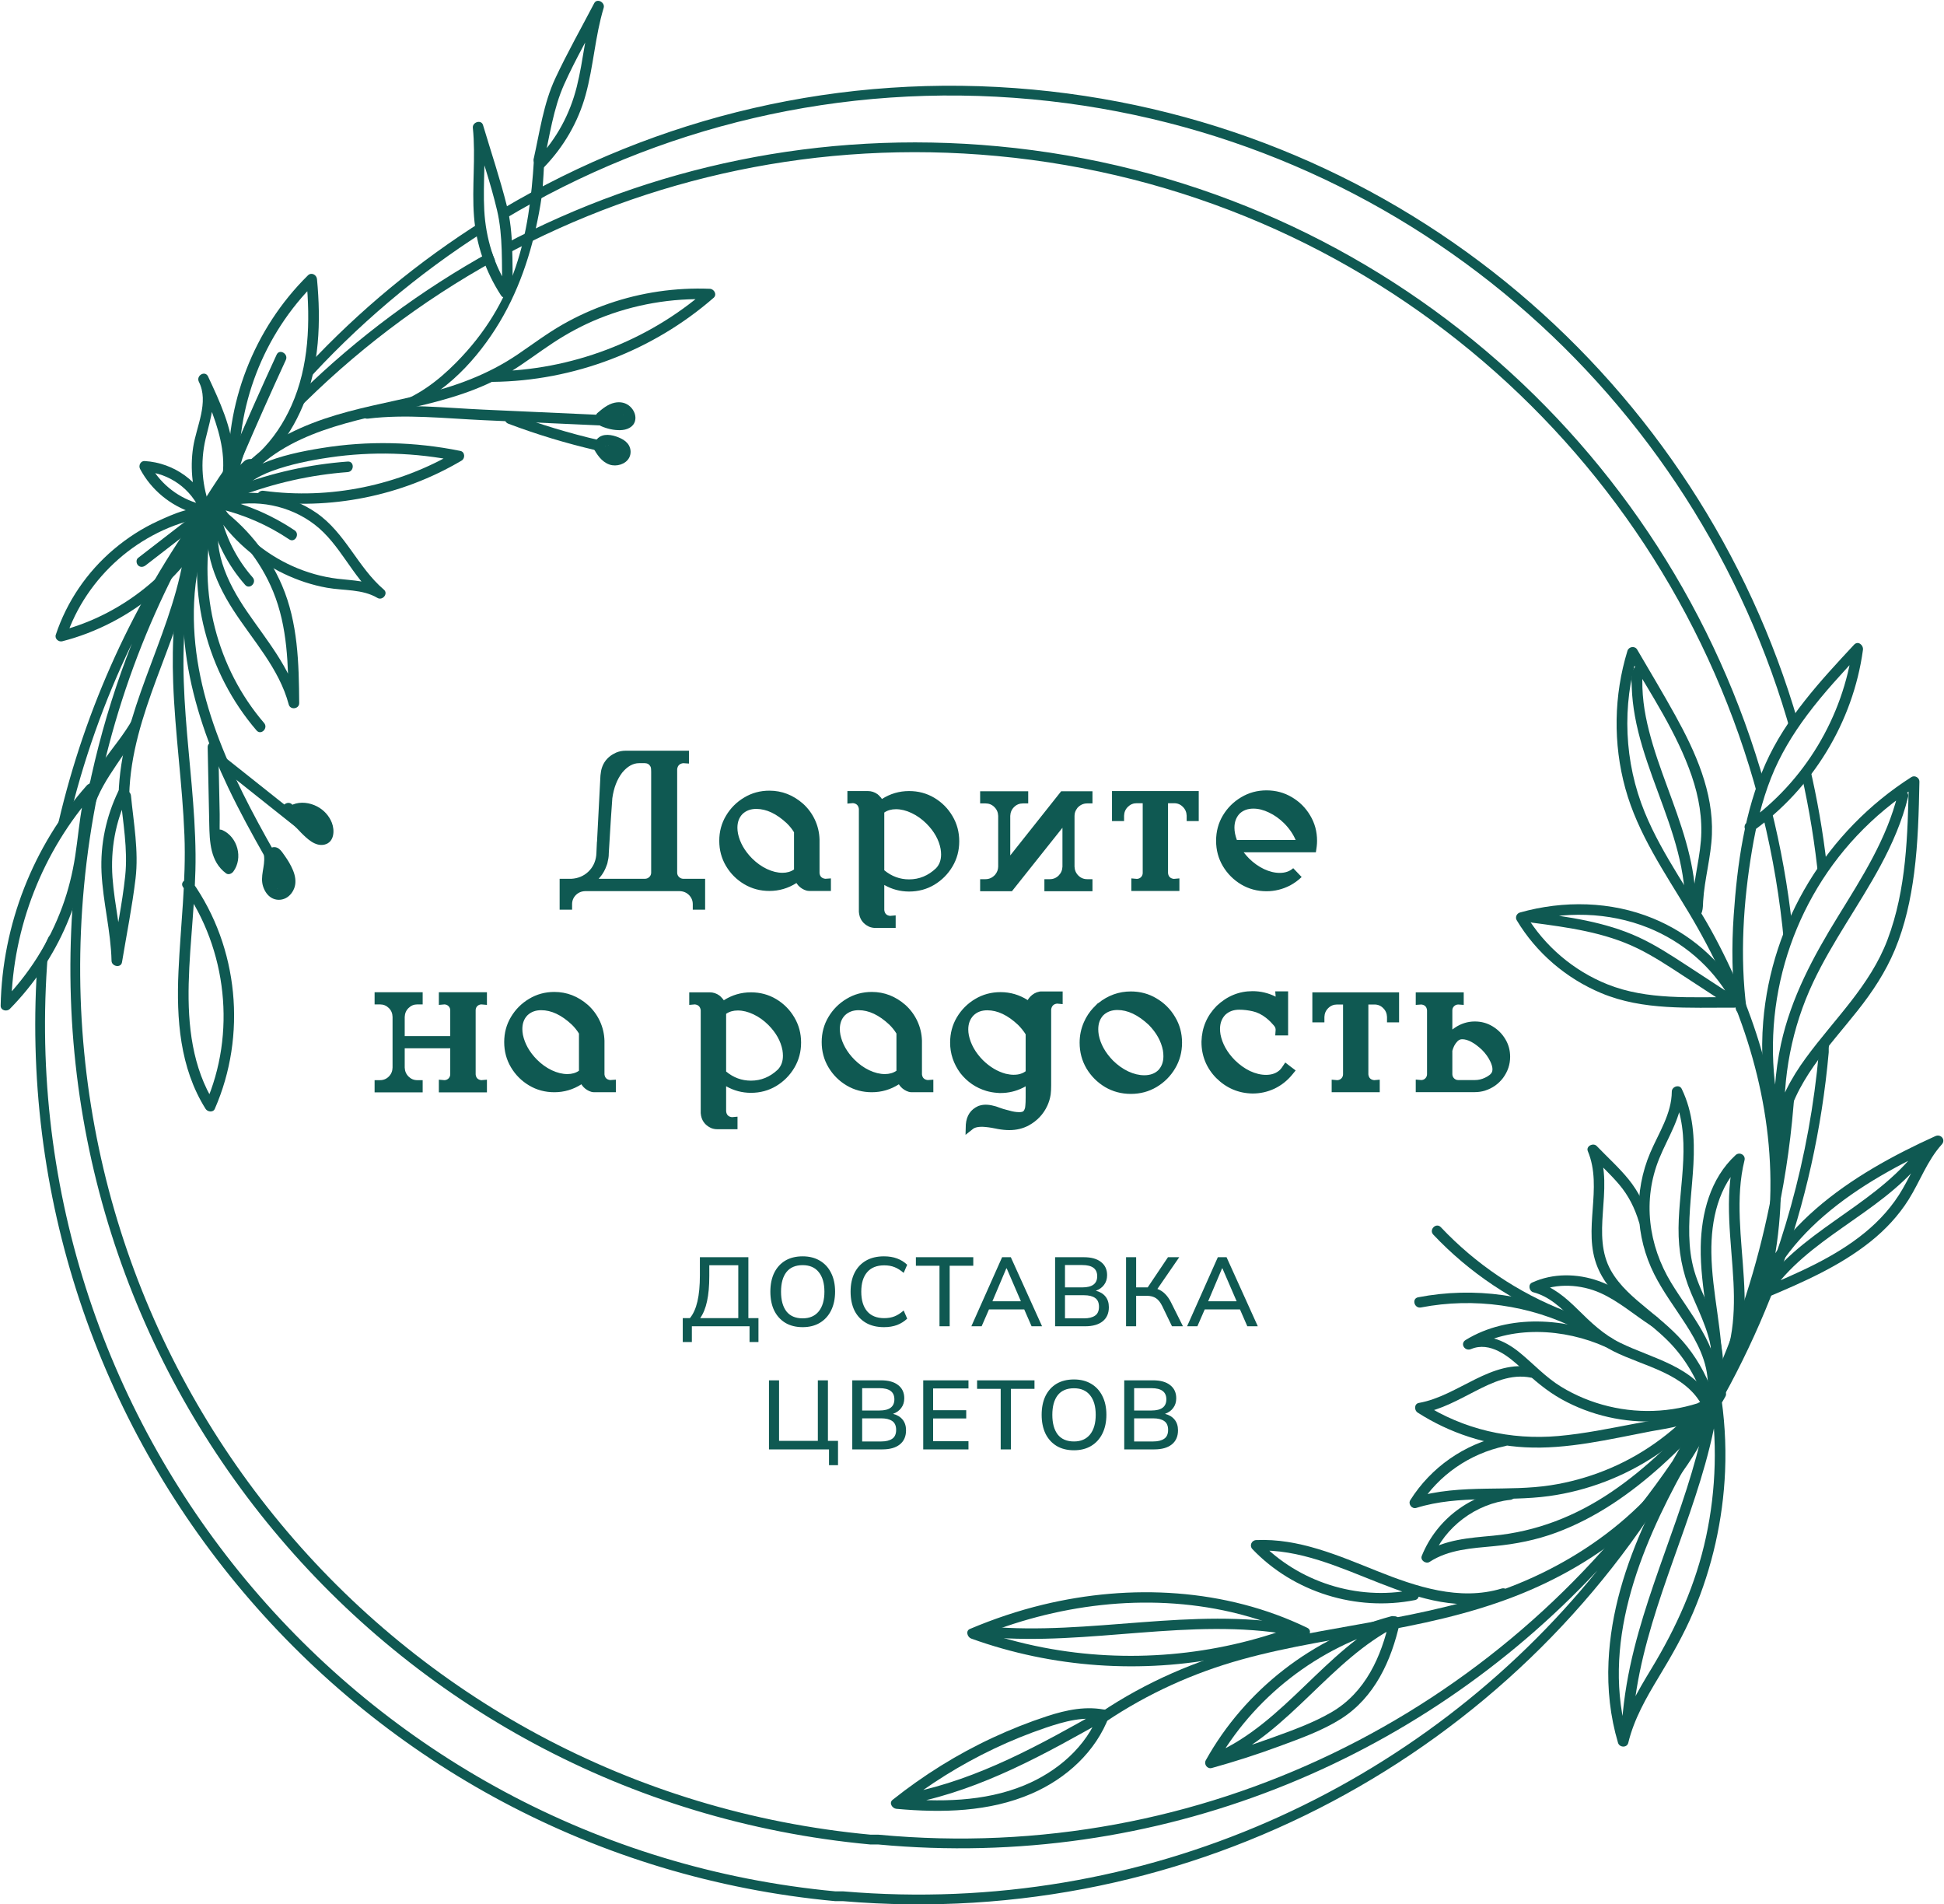 <?xml version="1.0" encoding="UTF-8"?> <svg xmlns="http://www.w3.org/2000/svg" width="1990" height="1949" viewBox="0 0 1990 1949" fill="none"> <path fill-rule="evenodd" clip-rule="evenodd" d="M76.023 906.203C84.158 819.195 104.423 736.167 135.001 658.663C106.884 716.822 84.822 778.692 69.696 843.54C64.605 849.865 59.602 856.279 55.184 862.922C79.904 743.834 127.625 634.218 193.152 538.392C212.858 504.358 234.703 471.78 258.488 440.827L250.242 462.212L245.693 477.185L249.958 479.524C232.925 500.142 216.79 521.562 201.619 543.729C139.07 651.862 98.348 774.845 85.98 907.134C40.244 1398.3 400.101 1831.81 891.235 1877.67H891.245H891.258H891.27H891.283H891.296H891.308H891.321H891.334H891.347H891.36H891.373H891.386H891.399H891.412H891.425H891.438H891.452H891.465H891.478H891.492H891.505H891.518H891.532H891.545H891.559H891.573H891.586H891.6H891.614H891.627H891.641H891.655H891.669H891.683H891.696H891.71H891.724H891.738H891.752H891.767H891.781H891.795H891.809H891.823H891.838H891.852H891.866H891.88H891.895H891.909H891.924H891.938H891.953H891.967H891.982H891.997H892.011H892.026H892.041H892.056H892.07H892.085H892.1H892.115H892.13H892.145H892.16H892.175H892.19H892.205H892.22H892.235H892.25H892.265H892.281H892.296H892.311H892.326H892.342H892.357H892.373H892.388H892.403H892.419H892.434H892.45H892.465H892.481H892.497H892.512H892.528H892.544H892.559H892.575H892.591H892.607H892.622H892.638H892.654H892.67H892.686H892.702H892.718H892.734H892.75H892.766H892.782H892.798H892.814H892.83H892.846H892.863H892.879H892.895H892.911H892.927H892.944H892.96H892.976H892.993H893.009H893.025H893.042H893.058H893.075H893.091H893.108H893.124H893.141H893.157H893.174H893.19H893.207H893.224H893.24H893.257H893.274H893.29H893.307H893.324H893.34H893.357H893.374H893.391H893.408H893.424H893.441H893.458H893.475H893.492H893.509H893.526H893.543H893.56H893.577H893.594H893.611H893.628H893.645H893.662H893.679H893.696H893.713H893.73H893.747H893.764H893.781H893.798H893.816H893.833H893.85H893.867H893.884H893.902H893.919H893.936H893.953H893.971H893.988H894.005H894.022H894.04H894.057H894.074H894.092H894.109H894.126H894.144H894.161H894.178H894.196H894.213H894.231H894.248H894.266H894.283H894.3H894.318H894.335H894.353H894.37H894.388H894.405H894.423H894.44H894.458H894.475H894.492H894.51H894.528H894.545H894.563H894.58H894.598H894.615H894.633H894.65H894.668H894.685H894.703H894.72H894.738H894.756H894.773H894.791H894.808H894.826H894.843H894.861H894.879H894.896H894.914H894.931H894.949H894.966H894.984H895.002H895.019H895.037H895.054H895.072H895.089H895.107H895.125H895.142H895.16H895.177H895.195H895.212H895.23H895.248H895.265H895.283H895.3H895.318H895.335H895.353H895.37H895.388H895.405H895.423H895.441H895.458H895.476H895.493H895.511H895.528H895.546H895.563H895.581H895.598H895.615H895.633H895.65H895.668H895.685H895.703H895.72H895.738H895.755H895.772H895.79H895.807H895.825H895.842H895.859H895.877H895.894H895.911H895.929H895.946H895.963H895.981H895.998H896.015H896.033H896.05H896.067H896.084H896.102H896.119H896.136H896.153H896.17H896.188H896.205H896.222H896.239H896.256H896.273H896.29H896.307H896.324H896.341H896.359H896.376H896.393H896.41H896.427H896.443H896.46H896.477H896.494H896.511H896.528H896.545H896.562H896.579H896.596H896.612H896.629H896.646H896.663H896.679H896.696H896.713H896.73H896.746H896.763H896.78H896.796H896.813H896.829H896.846H896.862H896.879H896.895H896.912H896.928H896.945H896.961H896.978H896.994H897.01H897.027H897.043H897.059H897.076H897.092H897.108H897.124H897.141H897.157H897.173H897.189H897.205H897.221H897.237H897.253H897.269H897.285H897.301H897.317H897.333H897.349H897.365H897.381H897.396H897.412H897.428H897.444H897.46H897.475H897.491H897.506H897.522H897.538H897.553H897.569H897.584H897.6H897.615H897.631H897.646H897.661H897.677H897.692H897.707H897.722H897.738H897.753H897.768H897.783H897.798H897.813H897.828H897.843H897.858H897.873H897.888H897.903H897.918H897.933H897.948H897.962H897.977H897.992H898.006H898.021H898.036H898.05H898.065H898.079H898.094H898.108H898.123H898.137H898.151H898.166H898.18H898.194H898.208H898.222H898.237H898.251H898.265H898.279H898.293H898.307H898.321H898.334H898.348H898.362H898.376H898.39H898.403H898.417H898.431H898.444H898.458H898.471H898.485H898.498H898.511H898.525H898.538H898.551H898.565H898.578H898.591H898.604H898.617H898.63H898.643H898.656H898.669H898.682H898.695H898.708H898.72H898.733H898.746H898.758H898.771H898.783H898.796H898.808H898.821H898.833H898.845H898.858H898.87H898.882H898.894H898.906H898.918H898.93H898.942H898.954H898.966H898.978H898.99H899.002H899.236L899.469 1877.69C1231.01 1908.81 1536.77 1752.09 1712.12 1495.24C1773.68 1388.76 1813.56 1267.86 1825.35 1137.98L1829.04 1138.33L1837.56 1112.1C1837.1 1118.43 1836.57 1124.77 1835.98 1131.12C1828.81 1218.62 1809.04 1302.15 1778.58 1380.11C1823.19 1287.26 1852.23 1185.02 1862 1076.44V1076.43V1076.42V1076.41V1076.4V1076.39V1076.38V1076.37V1076.36V1076.35V1076.34V1076.33V1076.32V1076.31V1076.3V1076.29V1076.28V1076.26V1076.25V1076.24V1076.23V1076.22V1076.21V1076.2V1076.19V1076.18V1076.18V1076.17V1076.16V1076.15V1076.14V1076.13V1076.12V1076.11V1076.1V1076.09V1076.08V1076.07V1076.06V1076.05V1076.04V1076.03V1076.02V1076.01V1076V1076V1075.99V1075.98V1075.97V1075.96V1075.95V1075.94V1075.93V1075.92V1075.91V1075.91V1075.9V1075.89V1075.88V1075.87V1075.86V1075.85V1075.85V1075.84V1075.83V1075.82V1075.81V1075.8V1075.79V1075.79V1075.78V1075.77V1075.76V1075.75V1075.74V1075.74V1075.73V1075.72V1075.71V1075.7V1075.7V1075.69V1075.68V1075.67V1075.66V1075.66V1075.65V1075.64V1075.63V1075.62V1075.62V1075.61V1075.6V1075.59V1075.59V1075.58V1075.57V1075.56V1075.56V1075.55V1075.54V1075.53V1075.53V1075.52V1075.51V1075.5V1075.5V1075.49V1075.48V1075.47V1075.47V1075.46V1075.45V1075.44V1075.44V1075.43V1075.42V1075.42V1075.41V1075.4V1075.39V1075.39V1075.38V1075.37V1075.37V1075.36V1075.35V1075.35V1075.34V1075.33V1075.33V1075.32V1075.31V1075.3V1075.3V1075.29V1075.28V1075.28V1075.27V1075.26V1075.26V1075.25V1075.24V1075.24V1075.23V1075.22V1075.22V1075.21V1075.2V1075.2V1075.19V1075.18V1075.18V1075.17V1075.17V1075.16V1075.15V1075.15V1075.14V1075.13V1075.13V1075.12V1075.11V1075.11V1075.1V1075.1V1075.09V1075.08V1075.08V1075.07V1075.06V1075.06V1075.05V1075.05V1075.04V1075.03V1075.03V1075.02V1075.01V1075.01V1075V1075V1074.99V1074.98V1074.98V1074.97V1074.97V1074.96V1074.95V1074.95V1074.94V1074.93V1074.93V1074.92V1074.92V1074.91V1074.9V1074.9V1074.89V1074.89V1074.88V1074.87V1074.87V1074.86V1074.86V1074.85V1074.85V1074.84V1074.83V1074.83V1074.82V1074.82V1074.81V1074.8V1074.8V1074.79V1074.79V1074.78V1074.77V1074.77V1074.76V1074.76V1074.75V1074.74V1074.74V1074.73V1074.73V1074.72V1074.72V1074.71V1074.7V1074.7V1074.69V1074.69V1074.68V1074.67V1074.67V1074.66V1074.66V1074.65V1074.65V1074.64V1074.63V1074.63V1074.62V1074.62V1074.61V1074.6V1074.6V1074.59V1074.59V1074.58V1074.57V1074.57V1074.56V1074.56V1074.55V1074.55V1074.54V1074.53V1074.53V1074.52V1074.52V1074.51V1074.5V1074.5V1074.49V1074.49V1074.48V1074.47V1074.47V1074.46V1074.46V1074.45V1074.44V1074.44V1074.43V1074.43V1074.42V1074.41V1074.41V1074.4V1074.4V1074.39V1074.38V1074.38V1074.37V1074.37V1074.36V1074.35V1074.35V1074.34V1074.34V1074.33V1074.32V1074.32V1074.31V1074.3V1074.3V1074.29V1074.29V1074.28V1074.27V1074.27V1074.26V1074.25V1074.25V1074.24V1074.24V1074.23V1074.22V1074.22V1074.21V1074.2V1074.2V1074.19V1074.18V1074.18V1074.17V1074.17V1074.16V1074.15V1074.15V1074.14V1074.13V1074.13V1074.12V1074.11V1074.11V1074.1V1074.09V1074.09V1074.08V1074.07V1074.07V1074.06V1074.05V1074.05V1074.04V1074.03V1074.03V1074.02V1074.01V1074.01V1074V1073.99V1073.98V1073.98V1073.97V1073.96V1073.96V1073.95V1073.94V1073.94V1073.93V1073.92V1073.91V1073.91V1073.9V1073.89V1073.89V1073.88V1073.87V1073.86V1073.86V1073.85V1073.84V1073.83V1073.83V1073.82V1073.81V1073.8V1073.8V1073.79V1073.78V1073.77V1073.77V1073.76V1073.75V1073.74V1073.74V1073.73V1073.72V1073.71V1073.7V1073.7V1073.69V1073.68V1073.67V1073.67V1073.66V1073.65V1073.64V1073.63V1073.63V1073.62V1073.61V1073.6V1073.59V1073.58V1073.58V1073.57V1073.56V1073.55V1073.54V1073.53V1073.53V1073.52V1073.51V1073.5V1073.49V1073.48V1073.47V1073.47V1073.46V1073.45V1073.44V1073.43V1073.42V1073.41V1073.4V1073.4V1073.39V1073.38V1073.37V1073.36V1073.35V1073.34V1073.33V1073.32V1073.31V1073.3V1073.3V1073.29V1073.28V1073.27V1073.26V1073.25V1073.24V1073.23V1073.22V1073.21V1073.2V1073.19V1073.18V1073.17V1073.16V1073.15V1073.14V1073.13V1073.12V1073.11V1073.1V1073.09V1073.08V1073.07V1073.06V1073.05V1073.04V1073.03V1073.02V1073.01V1073V1072.99V1072.98V1072.97V1072.96V1072.95V1072.94V1072.93V1072.92V1072.9V1072.89V1072.88V1072.87V1072.86V1072.85V1072.84V1072.83V1072.82V1072.81V1072.79V1072.78V1072.77V1072.76V1072.75V1072.74V1072.73V1072.72V1072.7V1072.69V1072.68V1072.67V1072.44L1862.02 1072.2C1862.08 1071.64 1862.13 1071.07 1862.18 1070.5L1873.06 1060.66C1872.73 1064.74 1872.38 1068.82 1872 1072.9V1072.9V1072.92V1072.93V1072.94V1072.95V1072.96V1072.97V1072.98V1072.99V1073V1073.01V1073.02V1073.03V1073.04V1073.05V1073.06V1073.07V1073.08V1073.09V1073.1V1073.11V1073.12V1073.13V1073.14V1073.15V1073.16V1073.17V1073.18V1073.19V1073.2V1073.21V1073.22V1073.23V1073.24V1073.25V1073.26V1073.27V1073.28V1073.29V1073.3V1073.3V1073.31V1073.32V1073.33V1073.34V1073.35V1073.36V1073.37V1073.38V1073.39V1073.4V1073.4V1073.41V1073.42V1073.43V1073.44V1073.45V1073.46V1073.47V1073.47V1073.48V1073.49V1073.5V1073.51V1073.52V1073.53V1073.53V1073.54V1073.55V1073.56V1073.57V1073.58V1073.58V1073.59V1073.6V1073.61V1073.62V1073.63V1073.63V1073.64V1073.65V1073.66V1073.67V1073.67V1073.68V1073.69V1073.7V1073.7V1073.71V1073.72V1073.73V1073.74V1073.74V1073.75V1073.76V1073.77V1073.77V1073.78V1073.79V1073.8V1073.8V1073.81V1073.82V1073.83V1073.83V1073.84V1073.85V1073.86V1073.86V1073.87V1073.88V1073.89V1073.89V1073.9V1073.91V1073.91V1073.92V1073.93V1073.94V1073.94V1073.95V1073.96V1073.96V1073.97V1073.98V1073.98V1073.99V1074V1074.01V1074.01V1074.02V1074.03V1074.03V1074.04V1074.05V1074.05V1074.06V1074.07V1074.07V1074.08V1074.09V1074.09V1074.1V1074.11V1074.11V1074.12V1074.13V1074.13V1074.14V1074.15V1074.15V1074.16V1074.17V1074.17V1074.18V1074.18V1074.19V1074.2V1074.2V1074.21V1074.22V1074.22V1074.23V1074.24V1074.24V1074.25V1074.25V1074.26V1074.27V1074.27V1074.28V1074.29V1074.29V1074.3V1074.3V1074.31V1074.32V1074.32V1074.33V1074.34V1074.34V1074.35V1074.35V1074.36V1074.37V1074.37V1074.38V1074.38V1074.39V1074.4V1074.4V1074.41V1074.41V1074.42V1074.43V1074.43V1074.44V1074.44V1074.45V1074.46V1074.46V1074.47V1074.47V1074.48V1074.49V1074.49V1074.5V1074.5V1074.51V1074.52V1074.52V1074.53V1074.53V1074.54V1074.55V1074.55V1074.56V1074.56V1074.57V1074.57V1074.58V1074.59V1074.59V1074.6V1074.6V1074.61V1074.62V1074.62V1074.63V1074.63V1074.64V1074.65V1074.65V1074.66V1074.66V1074.67V1074.67V1074.68V1074.69V1074.69V1074.7V1074.7V1074.71V1074.72V1074.72V1074.73V1074.73V1074.74V1074.74V1074.75V1074.76V1074.76V1074.77V1074.77V1074.78V1074.79V1074.79V1074.8V1074.8V1074.81V1074.82V1074.82V1074.83V1074.83V1074.84V1074.85V1074.85V1074.86V1074.86V1074.87V1074.87V1074.88V1074.89V1074.89V1074.9V1074.9V1074.91V1074.92V1074.92V1074.93V1074.93V1074.94V1074.95V1074.95V1074.96V1074.97V1074.97V1074.98V1074.98V1074.99V1075V1075V1075.01V1075.01V1075.02V1075.03V1075.03V1075.04V1075.05V1075.05V1075.06V1075.06V1075.07V1075.08V1075.08V1075.09V1075.1V1075.1V1075.11V1075.11V1075.12V1075.13V1075.13V1075.14V1075.15V1075.15V1075.16V1075.17V1075.17V1075.18V1075.18V1075.19V1075.2V1075.2V1075.21V1075.22V1075.22V1075.23V1075.24V1075.24V1075.25V1075.26V1075.26V1075.27V1075.28V1075.28V1075.29V1075.3V1075.3V1075.31V1075.32V1075.33V1075.33V1075.34V1075.35V1075.35V1075.36V1075.37V1075.37V1075.38V1075.39V1075.39V1075.4V1075.41V1075.42V1075.42V1075.43V1075.44V1075.44V1075.45V1075.46V1075.47V1075.47V1075.48V1075.49V1075.5V1075.5V1075.51V1075.52V1075.53V1075.53V1075.54V1075.55V1075.56V1075.56V1075.57V1075.58V1075.59V1075.59V1075.6V1075.61V1075.62V1075.62V1075.63V1075.64V1075.65V1075.66V1075.66V1075.67V1075.68V1075.69V1075.7V1075.7V1075.71V1075.72V1075.73V1075.74V1075.74V1075.75V1075.76V1075.77V1075.78V1075.79V1075.79V1075.8V1075.81V1075.82V1075.83V1075.84V1075.85V1075.85V1075.86V1075.87V1075.88V1075.89V1075.9V1075.91V1075.91V1075.92V1075.93V1075.94V1075.95V1075.96V1075.97V1075.98V1075.99V1076V1076V1076.01V1076.02V1076.03V1076.04V1076.05V1076.06V1076.07V1076.08V1076.09V1076.1V1076.11V1076.12V1076.13V1076.14V1076.15V1076.16V1076.17V1076.18V1076.18V1076.19V1076.2V1076.21V1076.22V1076.23V1076.24V1076.25V1076.26V1076.28V1076.29V1076.3V1076.31V1076.32V1076.33V1076.34V1076.35V1076.36V1076.37V1076.38V1076.39V1076.4V1076.41V1076.42V1076.43V1076.44V1076.45V1076.46V1076.48V1076.49V1076.5V1076.51V1076.52V1076.53V1076.54V1076.55V1076.56V1076.58V1076.59V1076.6V1076.61V1076.62V1076.63V1076.65V1076.66V1076.67V1076.89L1871.98 1077.12C1857.86 1234.42 1803.76 1378.61 1720.62 1500.53C1552.13 1791.73 1223.34 1976.25 862.79 1945.68H862.784H862.772H862.759H862.747H862.734H862.721H862.708H862.696H862.683H862.67H862.657H862.644H862.631H862.618H862.605H862.592H862.579H862.566H862.552H862.539H862.526H862.512H862.499H862.486H862.472H862.459H862.445H862.431H862.418H862.404H862.391H862.377H862.363H862.349H862.335H862.321H862.308H862.294H862.28H862.266H862.252H862.237H862.223H862.209H862.195H862.181H862.167H862.152H862.138H862.124H862.109H862.095H862.08H862.066H862.051H862.037H862.022H862.007H861.993H861.978H861.963H861.948H861.934H861.919H861.904H861.889H861.874H861.859H861.844H861.829H861.814H861.799H861.784H861.769H861.754H861.739H861.723H861.708H861.693H861.678H861.662H861.647H861.631H861.616H861.601H861.585H861.57H861.554H861.539H861.523H861.507H861.492H861.476H861.46H861.445H861.429H861.413H861.397H861.382H861.366H861.35H861.334H861.318H861.302H861.286H861.27H861.254H861.238H861.222H861.206H861.19H861.174H861.158H861.141H861.125H861.109H861.093H861.077H861.06H861.044H861.028H861.011H860.995H860.979H860.962H860.946H860.929H860.913H860.896H860.88H860.863H860.847H860.83H860.814H860.797H860.78H860.764H860.747H860.73H860.714H860.697H860.68H860.664H860.647H860.63H860.613H860.596H860.58H860.563H860.546H860.529H860.512H860.495H860.478H860.461H860.444H860.427H860.41H860.393H860.376H860.359H860.342H860.325H860.308H860.291H860.274H860.257H860.24H860.223H860.206H860.188H860.171H860.154H860.137H860.12H860.102H860.085H860.068H860.051H860.033H860.016H859.999H859.982H859.964H859.947H859.93H859.912H859.895H859.878H859.86H859.843H859.826H859.808H859.791H859.773H859.756H859.739H859.721H859.704H859.686H859.669H859.651H859.634H859.616H859.599H859.581H859.564H859.547H859.529H859.511H859.494H859.477H859.459H859.441H859.424H859.406H859.389H859.371H859.354H859.336H859.319H859.301H859.284H859.266H859.248H859.231H859.213H859.196H859.178H859.161H859.143H859.125H859.108H859.09H859.073H859.055H859.038H859.02H859.002H858.985H858.967H858.95H858.932H858.915H858.897H858.879H858.862H858.844H858.827H858.809H858.792H858.774H858.756H858.739H858.721H858.704H858.686H858.669H858.651H858.634H858.616H858.599H858.581H858.563H858.546H858.528H858.511H858.493H858.476H858.458H858.441H858.423H858.406H858.388H858.371H858.354H858.336H858.319H858.301H858.284H858.266H858.249H858.232H858.214H858.197H858.179H858.162H858.145H858.127H858.11H858.093H858.075H858.058H858.041H858.023H858.006H857.989H857.971H857.954H857.937H857.92H857.903H857.885H857.868H857.851H857.834H857.817H857.799H857.782H857.765H857.748H857.731H857.714H857.697H857.68H857.663H857.646H857.628H857.612H857.594H857.578H857.561H857.544H857.527H857.51H857.493H857.476H857.459H857.442H857.425H857.409H857.392H857.375H857.358H857.341H857.325H857.308H857.291H857.274H857.258H857.241H857.224H857.208H857.191H857.175H857.158H857.142H857.125H857.109H857.092H857.076H857.059H857.043H857.026H857.01H856.994H856.977H856.961H856.945H856.928H856.912H856.896H856.88H856.863H856.847H856.831H856.815H856.799H856.783H856.767H856.751H856.735H856.719H856.703H856.687H856.671H856.655H856.639H856.623H856.607H856.592H856.576H856.56H856.544H856.529H856.513H856.498H856.482H856.466H856.451H856.435H856.42H856.404H856.389H856.373H856.358H856.343H856.327H856.312H856.297H856.282H856.266H856.251H856.236H856.221H856.206H856.191H856.176H856.161H856.146H856.131H856.116H856.101H856.086H856.071H856.056H856.042H856.027H856.012H855.998H855.983H855.968H855.954H855.939H855.925H855.91H855.896H855.881H855.867H855.853H855.838H855.824H855.81H855.796H855.782H855.767H855.753H855.739H855.725H855.711H855.697H855.683H855.67H855.656H855.642H855.628H855.614H855.601H855.587H855.573H855.56H855.546H855.533H855.519H855.506H855.493H855.479H855.466H855.453H855.439H855.426H855.413H855.4H855.387H855.374H855.361H855.348H855.335H855.322H855.309H855.297H855.284H855.271H855.258H855.246H855.233H855.221H855.208H855.196H855.183H855.171H855.159H855.146H855.134H855.122H855.11H855.098H855.086H855.074H855.062H855.05H855.038H855.026H855.014H855.003H854.769L854.537 1945.65C364.944 1899.88 1.392 1470.05 38.715 979.687C42.179 974.1 45.348 968.61 47.082 964.681C48.413 961.665 49.618 959.224 50.772 957.038C50.496 959.734 50.233 962.435 49.981 965.139C4.245 1456.3 366.09 1889.82 855.236 1935.68H855.246H855.258H855.271H855.284H855.297H855.309H855.322H855.335H855.348H855.361H855.374H855.387H855.4H855.413H855.426H855.439H855.453H855.466H855.479H855.493H855.506H855.519H855.533H855.546H855.56H855.573H855.587H855.601H855.614H855.628H855.642H855.656H855.67H855.683H855.697H855.711H855.725H855.739H855.753H855.767H855.782H855.796H855.81H855.824H855.838H855.853H855.867H855.881H855.896H855.91H855.925H855.939H855.954H855.968H855.983H855.998H856.012H856.027H856.042H856.056H856.071H856.086H856.101H856.116H856.131H856.146H856.161H856.176H856.191H856.206H856.221H856.236H856.251H856.266H856.282H856.297H856.312H856.327H856.343H856.358H856.373H856.389H856.404H856.42H856.435H856.451H856.466H856.482H856.498H856.513H856.529H856.544H856.56H856.576H856.592H856.607H856.623H856.639H856.655H856.671H856.687H856.703H856.719H856.735H856.751H856.767H856.783H856.799H856.815H856.831H856.847H856.863H856.88H856.896H856.912H856.928H856.945H856.961H856.977H856.994H857.01H857.026H857.043H857.059H857.076H857.092H857.109H857.125H857.142H857.158H857.175H857.191H857.208H857.224H857.241H857.258H857.274H857.291H857.308H857.325H857.341H857.358H857.375H857.392H857.409H857.425H857.442H857.459H857.476H857.493H857.51H857.527H857.544H857.561H857.578H857.594H857.612H857.628H857.646H857.663H857.68H857.697H857.714H857.731H857.748H857.765H857.782H857.799H857.817H857.834H857.851H857.868H857.885H857.903H857.92H857.937H857.954H857.971H857.989H858.006H858.023H858.041H858.058H858.075H858.093H858.11H858.127H858.145H858.162H858.179H858.197H858.214H858.232H858.249H858.266H858.284H858.301H858.319H858.336H858.354H858.371H858.388H858.406H858.423H858.441H858.458H858.476H858.493H858.511H858.528H858.546H858.563H858.581H858.599H858.616H858.634H858.651H858.669H858.686H858.704H858.721H858.739H858.756H858.774H858.792H858.809H858.827H858.844H858.862H858.879H858.897H858.915H858.932H858.95H858.967H858.985H859.002H859.02H859.038H859.055H859.073H859.09H859.108H859.125H859.143H859.161H859.178H859.196H859.213H859.231H859.248H859.266H859.284H859.301H859.319H859.336H859.354H859.371H859.389H859.406H859.424H859.441H859.459H859.477H859.494H859.511H859.529H859.547H859.564H859.581H859.599H859.616H859.634H859.651H859.669H859.686H859.704H859.721H859.739H859.756H859.773H859.791H859.808H859.826H859.843H859.86H859.878H859.895H859.912H859.93H859.947H859.964H859.982H859.999H860.016H860.033H860.051H860.068H860.085H860.102H860.12H860.137H860.154H860.171H860.188H860.206H860.223H860.24H860.257H860.274H860.291H860.308H860.325H860.342H860.359H860.376H860.393H860.41H860.427H860.444H860.461H860.478H860.495H860.512H860.529H860.546H860.563H860.58H860.596H860.613H860.63H860.647H860.664H860.68H860.697H860.714H860.73H860.747H860.764H860.78H860.797H860.814H860.83H860.847H860.863H860.88H860.896H860.913H860.929H860.946H860.962H860.979H860.995H861.011H861.028H861.044H861.06H861.077H861.093H861.109H861.125H861.141H861.158H861.174H861.19H861.206H861.222H861.238H861.254H861.27H861.286H861.302H861.318H861.334H861.35H861.366H861.382H861.397H861.413H861.429H861.445H861.46H861.476H861.492H861.507H861.523H861.539H861.554H861.57H861.585H861.601H861.616H861.631H861.647H861.662H861.678H861.693H861.708H861.723H861.739H861.754H861.769H861.784H861.799H861.814H861.829H861.844H861.859H861.874H861.889H861.904H861.919H861.934H861.948H861.963H861.978H861.993H862.007H862.022H862.037H862.051H862.066H862.08H862.095H862.109H862.124H862.138H862.152H862.167H862.181H862.195H862.209H862.223H862.237H862.252H862.266H862.28H862.294H862.308H862.321H862.335H862.349H862.363H862.377H862.391H862.404H862.418H862.431H862.445H862.459H862.472H862.486H862.499H862.512H862.526H862.539H862.552H862.566H862.579H862.592H862.605H862.618H862.631H862.644H862.657H862.67H862.683H862.696H862.708H862.721H862.734H862.747H862.759H862.772H862.784H862.797H862.809H862.822H862.834H862.846H862.859H862.871H862.883H862.895H862.907H862.919H862.931H862.943H862.955H862.967H862.979H862.991H863.002H863.215L863.426 1935.69C1171.43 1961.88 1455.94 1829.37 1635.17 1607.3C1452.8 1802.58 1185.32 1914.49 898.769 1887.67H898.758H898.746H898.733H898.72H898.708H898.695H898.682H898.669H898.656H898.643H898.63H898.617H898.604H898.591H898.578H898.565H898.551H898.538H898.525H898.511H898.498H898.485H898.471H898.458H898.444H898.431H898.417H898.403H898.39H898.376H898.362H898.348H898.334H898.321H898.307H898.293H898.279H898.265H898.251H898.237H898.222H898.208H898.194H898.18H898.166H898.151H898.137H898.123H898.108H898.094H898.079H898.065H898.05H898.036H898.021H898.006H897.992H897.977H897.962H897.948H897.933H897.918H897.903H897.888H897.873H897.858H897.843H897.828H897.813H897.798H897.783H897.768H897.753H897.738H897.722H897.707H897.692H897.677H897.661H897.646H897.631H897.615H897.6H897.584H897.569H897.553H897.538H897.522H897.506H897.491H897.475H897.46H897.444H897.428H897.412H897.396H897.381H897.365H897.349H897.333H897.317H897.301H897.285H897.269H897.253H897.237H897.221H897.205H897.189H897.173H897.157H897.141H897.124H897.108H897.092H897.076H897.059H897.043H897.027H897.01H896.994H896.978H896.961H896.945H896.928H896.912H896.895H896.879H896.862H896.846H896.829H896.813H896.796H896.78H896.763H896.746H896.73H896.713H896.696H896.679H896.663H896.646H896.629H896.612H896.596H896.579H896.562H896.545H896.528H896.511H896.494H896.477H896.46H896.443H896.427H896.41H896.393H896.376H896.359H896.341H896.324H896.307H896.29H896.273H896.256H896.239H896.222H896.205H896.188H896.17H896.153H896.136H896.119H896.102H896.084H896.067H896.05H896.033H896.015H895.998H895.981H895.963H895.946H895.929H895.911H895.894H895.877H895.859H895.842H895.825H895.807H895.79H895.772H895.755H895.738H895.72H895.703H895.685H895.668H895.65H895.633H895.615H895.598H895.581H895.563H895.546H895.528H895.511H895.493H895.476H895.458H895.441H895.423H895.405H895.388H895.37H895.353H895.335H895.318H895.3H895.283H895.265H895.248H895.23H895.212H895.195H895.177H895.16H895.142H895.125H895.107H895.089H895.072H895.054H895.037H895.019H895.002H894.984H894.966H894.949H894.931H894.914H894.896H894.879H894.861H894.843H894.826H894.808H894.791H894.773H894.756H894.738H894.72H894.703H894.685H894.668H894.65H894.633H894.615H894.598H894.58H894.563H894.545H894.528H894.51H894.492H894.475H894.458H894.44H894.423H894.405H894.388H894.37H894.353H894.335H894.318H894.3H894.283H894.266H894.248H894.231H894.213H894.196H894.178H894.161H894.144H894.126H894.109H894.092H894.074H894.057H894.04H894.022H894.005H893.988H893.971H893.953H893.936H893.919H893.902H893.884H893.867H893.85H893.833H893.816H893.798H893.781H893.764H893.747H893.73H893.713H893.696H893.679H893.662H893.645H893.628H893.611H893.594H893.577H893.56H893.543H893.526H893.509H893.492H893.475H893.458H893.441H893.424H893.408H893.391H893.374H893.357H893.34H893.324H893.307H893.29H893.274H893.257H893.24H893.224H893.207H893.19H893.174H893.157H893.141H893.124H893.108H893.091H893.075H893.058H893.042H893.025H893.009H892.993H892.976H892.96H892.944H892.927H892.911H892.895H892.879H892.863H892.846H892.83H892.814H892.798H892.782H892.766H892.75H892.734H892.718H892.702H892.686H892.67H892.654H892.638H892.622H892.607H892.591H892.575H892.559H892.544H892.528H892.512H892.497H892.481H892.465H892.45H892.434H892.419H892.403H892.388H892.373H892.357H892.342H892.326H892.311H892.296H892.281H892.265H892.25H892.235H892.22H892.205H892.19H892.175H892.16H892.145H892.13H892.115H892.1H892.085H892.07H892.056H892.041H892.026H892.011H891.997H891.982H891.967H891.953H891.938H891.924H891.909H891.895H891.88H891.866H891.852H891.838H891.823H891.809H891.795H891.781H891.767H891.752H891.738H891.724H891.71H891.696H891.683H891.669H891.655H891.641H891.627H891.614H891.6H891.586H891.573H891.559H891.545H891.532H891.518H891.505H891.492H891.478H891.465H891.452H891.438H891.425H891.412H891.399H891.386H891.373H891.36H891.347H891.334H891.321H891.308H891.296H891.283H891.27H891.258H891.245H891.232H891.22H891.207H891.195H891.182H891.17H891.158H891.145H891.133H891.121H891.109H891.097H891.085H891.073H891.061H891.049H891.037H891.025H891.013H891.002H890.769L890.538 1887.65C393.791 1841.39 29.767 1402.96 76.023 906.205L76.023 906.203ZM309.631 394.879C311.265 388.165 312.723 381.401 313.902 375.38C367.522 317.813 428.471 267.395 495.105 225.523C495.479 229.164 496.036 232.755 496.76 236.308C427.456 280.326 364.443 333.724 309.631 394.879ZM502.922 257.156C431.598 296.448 365.967 345.201 307.848 401.903C305.772 409.732 303.498 417.093 301.201 422.648C361.72 361.007 430.995 308.32 506.791 266.444C505.403 263.356 504.109 260.262 502.922 257.156ZM514.68 262.137L515.762 250.218C665.598 170.809 839.625 132.764 1021.47 149.697C1404.63 185.376 1708.83 454.392 1806.68 803.524L1799.87 816.527C1706.24 466.268 1403.22 195.288 1020.54 159.654C838.377 142.691 664.146 181.517 514.68 262.137ZM515.826 224.53C515.469 220.863 515.002 217.208 514.486 213.682C672.384 119.905 860.331 73.333 1057.47 91.69C1437.89 127.114 1740.47 393.725 1840.55 738.866L1833.8 751.743C1737.85 405.546 1436.45 137.023 1056.54 101.647C860.028 83.348 672.745 130.293 515.826 224.53ZM1844.31 793.591L1852.41 784.203C1860.16 817.296 1866.06 851.025 1870.01 885.264L1861.59 900.497C1857.99 864.258 1852.19 828.572 1844.31 793.591ZM1804.38 834.128L1812.89 826.921C1822.9 866.737 1830.24 907.53 1834.73 949.082L1826.21 964.48C1822.15 920.102 1814.79 876.56 1804.38 834.128Z" fill="#0F5952"></path> <path d="M250.031 471.99C185.858 529.618 174.368 616.72 177.266 698.37C179.119 750.602 186.747 802.424 188.795 854.645C190.637 901.438 184.796 947.637 182.704 994.29C180.535 1042.65 183.968 1092.75 210.458 1134.86C212.409 1137.96 218.152 1138.78 219.863 1134.86C252.782 1059.82 244.272 969.674 196.805 902.485C192.816 896.841 183.368 902.226 187.4 907.935C232.459 971.735 241.853 1057.84 210.458 1129.42C213.597 1129.42 216.735 1129.42 219.863 1129.42C196.674 1092.55 192.14 1049.22 193.165 1006.66C194.233 962.487 200.564 918.597 200.172 874.372C199.333 780.312 175.239 685.204 196.597 591.845C206.644 547.945 226.499 506.148 260.563 475.554C265.783 470.87 255.218 467.328 250.031 471.99Z" fill="#0F5952"></path> <path d="M250.408 492.681C292.95 441.193 363.192 430.704 424.803 416.491C458.203 408.786 491.558 399.192 521.046 381.375C536.596 371.975 550.98 360.849 566.137 350.878C580.892 341.165 596.529 332.737 612.94 326.089C648.965 311.488 687.791 304.808 726.661 306.362C725.375 303.286 724.089 300.221 722.804 297.146C662.783 349.453 584.292 379.152 504.373 380.037C497.366 380.112 497.345 390.904 504.373 390.828C587.267 389.911 668.297 358.993 730.508 304.775C734.245 301.527 731.085 295.743 726.65 295.559C691.616 294.156 656.365 299.25 623.249 310.711C606.87 316.376 590.983 323.52 575.945 332.111C559.948 341.251 545.27 352.324 530.057 362.651C499.415 383.458 465.961 395.523 430.056 404.156C397.31 412.034 363.976 417.743 332.037 428.599C298.224 440.103 265.642 457.241 242.671 485.029C238.301 490.382 245.962 498.066 250.408 492.681Z" fill="#0F5952"></path> <path d="M403.095 423.372C449.172 409.477 484.016 372.768 507.043 336.842C530.602 300.078 544.076 258.983 551.791 217.639C556.212 193.931 555.772 187.142 557.228 163.167C557.589 157.242 546.963 157.261 546.601 163.167C541.841 241.671 527.776 309.614 466.886 371.128C448.725 389.473 426.994 406.427 400.279 414.48C393.85 416.425 396.613 425.325 403.095 423.372Z" fill="#0F5952"></path> <path d="M203.017 540.207C169.977 628.44 194.495 724.076 233.605 806.05C245.188 830.321 258.101 853.933 271.384 877.308C274.828 883.362 284.243 877.923 280.789 871.858C236.351 793.661 194.55 708.622 198.691 616.515C199.824 591.392 204.684 566.657 213.51 543.067C215.973 536.559 205.436 533.743 203.017 540.207Z" fill="#0F5952"></path> <path d="M187.379 573.617C172.723 655.655 123.479 729.082 121.387 813.722C121.212 820.671 132.109 820.671 132.284 813.722C134.354 730.258 183.423 657.479 197.895 576.487C199.104 569.688 188.6 566.775 187.379 573.617Z" fill="#0F5952"></path> <path d="M216.867 520.005C204.009 555.574 218.959 593.507 238.399 623.724C258.755 655.376 285.703 683.888 295.576 721.011C297.134 726.882 306.321 725.695 306.277 719.576C305.961 678.794 305.035 637.354 288.733 599.216C274.665 566.301 251.498 538.027 222.185 517.242C216.475 513.195 211.026 522.552 216.682 526.566C244.513 546.304 266.688 573.909 279.59 605.346C294.486 641.649 295.086 680.985 295.38 719.587C298.943 719.112 302.517 718.626 306.081 718.151C296.742 683.089 272.954 655.225 252.817 625.807C232.559 596.216 214.35 558.92 227.372 522.886C229.747 516.325 219.221 513.497 216.867 520.005Z" fill="#0F5952"></path> <path d="M219.591 524.71C236.885 551.441 261.49 573.165 290.356 587.033C304.424 593.799 319.375 598.796 334.783 601.537C351.87 604.569 371.048 602.778 386.37 611.929C391.546 615.016 397.746 607.537 392.973 603.458C366.058 580.45 353.559 545.387 323.897 524.883C296.251 505.771 260.422 499.641 227.894 508.145C221.117 509.915 223.993 520.329 230.793 518.548C262.089 510.368 296.633 517.232 322.23 536.981C348.361 557.14 360.304 589.741 385.269 611.087C387.47 608.26 389.671 605.432 391.873 602.616C377.696 594.155 361.383 594.231 345.441 592.299C329.673 590.389 314.068 585.953 299.597 579.468C270.807 566.539 246.06 545.646 228.995 519.282C225.225 513.433 215.799 518.84 219.591 524.71Z" fill="#0F5952"></path> <path d="M242.115 513.206C247.139 496.835 263.038 487.694 278.337 482.072C297.211 475.133 317.523 471.097 337.399 468.172C380.845 461.773 425.36 463.154 468.359 471.906C467.923 468.615 467.487 465.334 467.062 462.042C408.175 496.91 337.867 511.479 269.816 502.274C262.961 501.346 259.986 511.738 266.917 512.677C337.976 522.282 410.954 507.842 472.565 471.356C476.368 469.1 475.998 462.452 471.269 461.492C424.575 451.985 376.552 450.927 329.499 458.535C308.674 461.902 287.207 466.294 267.8 474.723C251.541 481.791 236.961 492.928 231.622 510.325C229.573 516.994 240.078 519.843 242.115 513.206Z" fill="#0F5952"></path> <path d="M241.308 506.289C247.138 488.127 267.101 477.691 279.437 464.18C292.546 449.838 302.626 433.089 310.057 415.24C327.078 374.328 328.615 329.176 324.496 285.653C324.071 281.174 318.764 278.325 315.201 281.832C259.844 336.395 229.746 413.955 234.192 491.203C234.585 498.109 245.493 498.152 245.089 491.203C240.796 416.675 269.455 342.137 322.905 289.462C319.799 288.189 316.704 286.915 313.599 285.642C317.707 329.1 316.454 374.62 298.332 415.142C290.41 432.862 279.6 449.309 265.565 462.885C252.554 475.468 236.568 485.397 230.792 503.419C228.678 510.045 239.194 512.894 241.308 506.289Z" fill="#0F5952"></path> <path d="M215.199 521.764C198.385 516.239 177.267 526.167 162.076 533.074C145.589 540.574 130.29 550.492 116.494 562.147C89.078 585.316 68.341 615.749 57.106 649.657C55.776 653.66 59.961 657.286 63.808 656.294C134.475 638.088 195.073 587.237 224.451 520.987C227.241 514.685 217.858 509.192 215.036 515.537C186.715 579.403 129.124 628.311 60.909 645.88C63.143 648.092 65.377 650.304 67.611 652.516C77.854 621.577 96.629 593.982 121.169 572.366C133.287 561.693 146.799 552.639 161.27 545.387C168.593 541.718 176.134 538.578 183.903 535.966C192.817 532.977 202.984 529.092 212.301 532.146C218.981 534.358 221.836 523.944 215.199 521.764Z" fill="#0F5952"></path> <path d="M216.561 532.967C233.931 515.344 240.622 490.372 239.129 466.198C237.364 437.481 224.963 410.912 212.933 385.196C209.794 387.009 206.656 388.832 203.528 390.645C214.262 411.657 200.902 436.532 197.698 457.899C194.353 480.217 197.055 502.987 205.392 523.966C207.931 530.344 218.436 527.603 215.897 521.096C204.956 493.069 178.443 473.677 148.106 471.842C143.78 471.583 141.59 476.569 143.399 479.958C154.906 501.487 174.433 517.502 197.797 525.002C204.476 527.15 207.342 516.736 200.695 514.599C179.936 507.93 163.003 493.577 152.814 474.508C151.245 477.216 149.675 479.914 148.106 482.623C173.224 484.134 196.293 500.656 205.392 523.945C208.89 522.984 212.399 522.034 215.897 521.074C206.732 498.012 204.781 473.353 210.459 449.201C215.439 428.006 223.579 405.991 212.933 385.163C209.74 378.904 200.619 384.386 203.528 390.613C222.369 430.898 246.146 487.469 208.857 525.304C203.953 530.301 211.646 537.942 216.561 532.967Z" fill="#0F5952"></path> <path d="M615.131 424.649C574.943 422.836 534.754 421.023 494.566 419.21C455.599 417.451 415.443 412.886 376.574 417.667C369.708 418.509 369.621 429.311 376.574 428.459C415.443 423.678 455.588 428.232 494.566 430.002C534.754 431.815 574.943 433.628 615.131 435.441C622.137 435.754 622.127 424.962 615.131 424.649Z" fill="#0F5952"></path> <path d="M520.382 433.65C549.695 444.701 579.716 453.787 610.26 460.856C617.082 462.431 619.991 452.028 613.159 450.453C582.615 443.384 552.593 434.297 523.28 423.247C516.72 420.765 513.887 431.2 520.382 433.65Z" fill="#0F5952"></path> <path d="M619.239 430.401C620.089 429.667 620.939 428.933 621.811 428.232C622.225 427.897 622.639 427.563 623.053 427.239C623.228 427.099 623.882 426.646 623.032 427.25C623.282 427.077 623.522 426.894 623.762 426.71C624.677 426.052 625.614 425.426 626.584 424.843C627.031 424.574 627.488 424.325 627.946 424.077C628.208 423.937 628.469 423.807 628.731 423.678C628.861 423.613 629.994 423.117 629.286 423.408C628.665 423.667 629.341 423.387 629.439 423.354C629.711 423.257 629.984 423.16 630.256 423.074C630.801 422.901 631.357 422.739 631.923 422.62C632.13 422.577 632.348 422.545 632.556 422.491C633.318 422.286 631.596 422.545 632.392 422.502C632.969 422.48 633.547 422.426 634.135 422.426C634.408 422.426 634.691 422.469 634.964 422.458C635.52 422.437 634.353 422.394 634.321 422.361C634.539 422.545 635.301 422.577 635.585 422.674C635.715 422.717 636.097 422.901 636.206 422.89C636.162 422.901 635.203 422.383 635.65 422.674C636.064 422.944 636.522 423.138 636.936 423.408C637.067 423.494 637.208 423.613 637.339 423.689C637.928 424.012 636.598 422.944 637.023 423.451C637.263 423.743 637.612 423.969 637.873 424.239C638.026 424.401 638.167 424.563 638.32 424.725C638.723 425.124 638.298 425.124 638.091 424.39C638.189 424.735 638.625 425.146 638.821 425.459C639.006 425.771 639.148 426.138 639.355 426.441C639.737 426.991 639.039 425.372 639.181 426.02C639.214 426.16 639.29 426.311 639.333 426.462C639.431 426.754 639.464 427.39 639.638 427.638C639.584 427.563 639.551 426.225 639.562 427.088C639.562 427.282 639.584 427.477 639.584 427.671C639.584 427.779 639.519 428.124 639.562 428.254C639.53 428.146 639.878 426.872 639.628 427.671C639.562 427.897 639.159 429.009 639.551 428.113C639.987 427.11 639.268 428.415 639.268 428.502C639.257 428.383 640.194 427.531 639.551 428.135C639.421 428.264 638.919 428.966 639.323 428.426C639.639 428.016 639.42 428.372 639.203 428.502C638.963 428.642 638.723 428.772 638.484 428.912C637.743 429.354 638.625 428.858 638.625 428.858C638.614 428.901 638.08 429.031 638.026 429.052C637.928 429.085 636.663 429.495 636.565 429.387C636.62 429.451 637.612 429.311 636.729 429.365C636.369 429.387 636.01 429.419 635.65 429.441C634.288 429.505 632.926 429.473 631.575 429.376C630.91 429.333 630.245 429.257 629.581 429.192C630.605 429.29 629.744 429.214 629.537 429.182C629.123 429.106 628.709 429.041 628.305 428.966C626.911 428.707 625.527 428.372 624.165 427.973C623.522 427.779 622.89 427.574 622.258 427.358C621.942 427.25 621.626 427.131 621.321 427.013C621.114 426.937 619.773 426.376 620.765 426.797C620.765 429.905 620.765 433.013 620.765 436.11C626.213 433.272 633.373 433.331 638.821 430.493C641.349 429.176 643.884 426.764 642.336 424.39C640.68 421.843 634.299 416.879 631.596 418.293C626.148 421.131 620.71 423.958 615.262 426.797C611.906 428.545 611.492 434.502 615.262 436.11C621.506 438.797 628.164 440.394 635.018 440.232C641.371 440.092 648.28 437.491 650.067 430.8C651.451 425.599 649.13 420.02 645.348 416.372C640.892 412.066 635.007 410.868 629.025 412.185C622.247 413.674 616.624 418.336 611.524 422.728C609.367 424.584 609.454 428.48 611.524 430.358C613.835 432.495 616.94 432.387 619.239 430.401Z" fill="#0F5952"></path> <path d="M606.969 457.694C610.903 465 615.697 472.63 624.023 475.49C630.986 477.885 640.51 475.198 644.04 468.475C646.1 464.547 645.98 459.993 643.942 456.086C642.264 452.881 639.082 450.41 635.868 448.845C629.515 445.737 620.416 443.093 613.867 447.064C611.404 448.553 609.791 450.927 609.573 453.798C609.453 455.406 609.867 457.144 610.87 458.417C611.872 459.701 613.453 460.467 614.924 461.147C632.426 469.124 644.904 459 637 460.014C635.736 460.176 628.196 453.237 626.921 453.205C626.278 453.194 625.646 453.14 625.014 453.075C626.333 453.194 624.35 452.946 624.11 452.902C622.857 452.643 621.658 452.266 620.449 451.834C619.86 451.607 619.86 451.597 620.427 451.823C620.132 451.694 619.849 451.553 619.566 451.413C618.999 451.122 618.443 450.809 617.899 450.485C618.738 451.564 619.566 452.633 620.405 453.712C620.111 452.676 620.459 454.867 620.449 454.176C620.438 453.593 620.198 455.223 620.154 455.406C620.089 455.546 620.034 455.687 619.969 455.827C620.241 455.363 620.1 455.525 619.544 456.302C619.653 456.172 619.795 456.054 619.925 455.935C619.827 456.021 618.781 456.615 619.511 456.302C619.598 456.269 619.958 456.108 620.045 456.032C619.391 456.669 619.075 456.367 619.773 456.194C620.045 456.129 620.307 456.043 620.568 455.978C620.721 455.946 621.832 455.773 620.852 455.902C619.871 456.032 621.004 455.902 621.157 455.902C621.603 455.881 622.061 455.881 622.519 455.902C622.671 455.913 623.009 455.989 623.173 455.957C622.268 456.108 622.116 455.784 622.704 455.913C623.358 456.054 624.012 456.162 624.655 456.313C625.69 456.55 626.714 456.82 627.717 457.144C628.251 457.316 628.785 457.51 629.319 457.694C629.515 457.759 630.299 457.975 629.536 457.77C628.719 457.532 629.885 457.931 630.071 458.018C646.425 465.73 623.391 462.639 624.851 463.878C624.317 463.424 623.783 462.982 623.282 462.485C622.78 461.989 622.301 461.471 621.843 460.942C621.658 460.726 621.483 460.511 621.298 460.284C622.105 461.255 621.276 460.241 621.113 460.014C619.337 457.564 617.866 454.899 616.438 452.233C615.098 449.74 611.393 448.758 608.985 450.302C606.359 451.942 605.531 455.028 606.969 457.694Z" fill="#0F5952"></path> <path d="M270.316 876.151C271.526 886.706 265.903 896.958 269.401 907.447C270.905 911.937 273.585 916.21 277.726 918.736C282.227 921.466 287.806 921.574 292.481 919.189C296.927 916.922 300.131 912.541 301.58 907.879C303.323 902.235 302.146 896.019 299.934 890.688C297.733 885.378 294.748 880.403 291.413 875.72C289.724 873.346 287.981 870.583 285.692 868.759C282.957 866.579 279.208 866.309 276.375 868.446C270.905 872.558 273.281 879.961 274.61 885.4C276.277 892.242 277.944 899.084 279.623 905.915C280.636 910.091 287.686 911.57 289.582 907.21C292.721 899.969 292.503 891.648 287.784 885.065C286.084 882.691 283.033 881.569 280.331 883.134C277.966 884.504 276.658 888.13 278.38 890.515C279.72 892.382 280.592 894.217 280.832 896.299C281.039 898.059 280.832 900.271 280.189 901.771C283.513 902.203 285.069 902.07 288.392 902.491C287.237 897.742 287.839 893.558 286.673 888.821C286.161 886.727 285.648 884.634 285.136 882.54C284.864 881.418 284.592 880.306 284.319 879.184C284.177 878.623 284.036 878.072 283.905 877.511C283.818 877.144 283.763 876.173 283.785 877.036C283.774 876.691 283.763 876.346 283.796 875.99C283.731 876.95 283.731 876.097 283.851 875.925C283.633 876.249 283.535 876.475 283.251 876.756C282.434 877.079 281.617 877.403 280.799 877.727C280.211 877.576 279.633 877.436 279.045 877.285C279.045 877.285 282.685 882.098 282.946 882.475C285.343 885.95 287.577 889.598 289.364 893.418C291.012 896.941 291.323 900.222 290.702 903.449C290.015 906.979 285.332 911.429 282.913 909.163C282.663 908.926 281.551 907.76 281.965 908.278C281.508 907.706 281.126 907.059 280.767 906.411C280.189 905.354 279.797 904.329 279.404 902.623C279.056 901.134 278.98 900.012 279.099 897.908C279.219 895.76 279.579 893.656 279.96 891.551C280.854 886.468 281.856 881.321 281.268 876.151C280.93 873.259 279.001 870.756 275.819 870.756C273.073 870.756 269.979 873.238 270.316 876.151Z" fill="#0F5952"></path> <path d="M225.214 784.811C254.821 808.337 284.418 831.863 314.025 855.4C319.212 859.523 326.284 866.008 333.007 860.58C338.314 856.285 336.68 848.806 333.923 843.605C327.45 831.367 313.371 823.931 299.564 824.827C293.658 825.216 291.893 833.817 298.115 835.424C308.337 838.068 322.47 842.072 324.279 854.105C326.949 852.076 329.619 850.047 332.277 848.008C322.111 841.187 311.943 834.356 301.777 827.536C295.958 823.629 290.498 832.975 296.274 836.849C306.44 843.669 316.607 850.501 326.774 857.321C331.166 860.267 335.405 855.411 334.773 851.224C332.365 835.241 314.82 828.572 301.003 825.011C300.524 828.54 300.033 832.079 299.553 835.608C309.644 834.95 320.661 840.076 324.835 849.68C324.769 849.529 326.001 853.177 325.576 852.994C326.142 852.616 326.709 852.227 327.276 851.85C326.426 851.439 325.641 850.922 324.933 850.306C321.925 848.148 319.103 845.688 316.204 843.389C310.701 839.018 305.198 834.648 299.706 830.277C277.444 812.578 255.17 794.88 232.907 777.182C227.503 772.876 219.744 780.462 225.214 784.811Z" fill="#0F5952"></path> <path d="M302.637 833.816C303.901 833.298 305.198 832.877 306.538 832.607C306.865 832.542 307.203 832.477 307.53 832.423C306.538 832.585 307.377 832.445 307.584 832.423C308.423 832.37 309.262 832.316 310.112 832.337C310.701 832.348 311.289 832.402 311.877 832.434C312.76 832.488 311.071 832.294 311.943 832.434C312.281 832.488 312.607 832.542 312.945 832.607C314.373 832.888 315.735 833.33 317.119 833.783C318.11 834.107 317.479 833.902 317.25 833.805C317.566 833.934 317.871 834.085 318.187 834.226C318.808 834.517 319.418 834.841 320.007 835.175C320.606 835.51 321.184 835.877 321.761 836.255C322.044 836.449 322.328 836.643 322.611 836.837C323.919 837.733 321.946 836.201 323.134 837.247C324.158 838.154 325.161 839.06 326.076 840.075C326.305 840.323 326.523 840.582 326.741 840.841C326.599 840.668 326.207 840.086 326.828 840.949C327.22 841.499 327.602 842.05 327.951 842.622C328.299 843.194 328.626 843.776 328.931 844.381C329.084 844.683 329.225 844.985 329.356 845.287C328.975 844.435 329.323 845.222 329.378 845.384C329.585 846.021 329.814 846.647 329.988 847.294C330.075 847.618 330.152 847.942 330.228 848.276C330.25 848.374 330.511 849.982 330.37 848.838C330.544 850.219 330.577 851.816 330.37 852.712C330.261 853.187 330.13 853.521 330.086 853.597C330.043 853.672 329.313 854.363 329.923 853.78C329.77 853.867 329.618 853.953 329.465 854.029C329.901 853.845 329.934 853.802 329.563 853.921C328.681 854.029 330.38 853.899 329.476 853.931C329.345 853.931 328.245 853.877 328.855 853.942C329.476 854.007 328.332 853.823 328.201 853.791C327.918 853.716 327.645 853.64 327.373 853.554C326.403 853.251 326.752 853.349 327.013 853.457C326.643 853.305 326.272 853.111 325.924 852.928C325.019 852.453 324.158 851.924 323.319 851.331C323.286 851.309 322.513 850.715 323.003 851.093C322.665 850.834 322.349 850.543 322.023 850.262C321.314 849.647 320.617 849.032 319.919 848.395C318.448 847.057 317.01 845.686 315.604 844.273C309.546 838.197 304.261 831.495 299.727 824.233C296.044 818.34 286.618 823.747 290.323 829.682C295.39 837.787 301.362 845.384 308.151 852.151C314.198 858.183 322.676 866.655 332.222 864.378C342.204 861.993 342.781 849.895 339.719 842.039C336.94 834.895 331.481 828.916 324.627 825.355C317.075 821.427 307.802 820.121 299.76 823.391C297.036 824.502 295.107 826.974 295.957 830.028C296.643 832.596 299.891 834.927 302.637 833.816Z" fill="#0F5952"></path> <path d="M212.584 764.76C213.118 790.811 213.663 816.862 214.197 842.913C214.579 861.356 215.145 881.828 231.447 893.839C233.975 895.696 237.332 894.045 238.901 891.908C249.002 878.138 243.303 856.619 227.655 849.55C224.233 848.007 219.134 849.745 219.46 854.212C220.06 862.511 221.258 870.691 223.133 878.796C224.44 884.505 231.807 883.296 233.637 878.796C234.422 876.886 234.52 875.558 234.095 873.54C233.703 871.662 231.687 869.461 231.926 867.551C231.393 868.824 230.859 870.098 230.325 871.371C230.564 871.155 230.804 870.929 231.033 870.713C229.747 871.242 228.461 871.77 227.186 872.288C226.74 872.029 226.293 871.76 225.846 871.49C225.378 869.742 224.909 867.993 224.44 866.245C224.386 866.515 224.331 866.774 224.266 867.044C222.817 873.821 233.321 876.713 234.771 869.914C235.893 864.68 231.251 859.9 225.726 861.691C222.947 862.587 221.4 864.81 221.018 867.551C220.692 869.839 223.667 874.598 223.122 875.925C226.62 875.925 230.129 875.925 233.626 875.925C231.981 868.749 230.88 861.551 230.347 854.202C227.611 855.756 224.887 857.31 222.152 858.864C232.798 863.677 236.372 877.069 229.486 886.458C231.97 885.81 234.455 885.163 236.939 884.526C222.239 873.702 225.203 848.957 224.887 833.158C224.418 810.366 223.95 787.573 223.481 764.77C223.34 757.831 212.443 757.799 212.584 764.76Z" fill="#0F5952"></path> <path d="M206.928 530.872C190.779 607.03 211.723 688.323 262.634 747.57C267.189 752.869 274.86 745.207 270.338 739.94C222.086 683.791 202.145 605.875 217.433 533.743C218.872 526.966 208.378 524.074 206.928 530.872Z" fill="#0F5952"></path> <path d="M301.536 542.711C279.088 527.656 253.949 516.692 227.6 510.4C220.789 508.771 217.88 519.174 224.701 520.803C250.233 526.901 274.294 537.444 296.044 552.024C301.852 555.93 307.311 546.585 301.536 542.711Z" fill="#0F5952"></path> <path d="M355.869 472.37C316.662 475.306 278.141 483.799 241.472 497.839C235 500.321 237.811 510.757 244.371 508.242C280.124 494.558 317.653 486.022 355.869 483.162C362.821 482.644 362.876 471.842 355.869 472.37Z" fill="#0F5952"></path> <path d="M258.646 590.95C241.777 571.752 230.325 548.463 225.094 523.588C223.667 516.79 213.162 519.671 214.589 526.459C220.201 553.179 232.863 578.022 250.942 598.591C255.562 603.825 263.233 596.163 258.646 590.95Z" fill="#0F5952"></path> <path d="M149.066 578.614C171.132 561.553 193.188 544.491 215.254 527.429C217.575 525.638 217.15 521.677 215.254 519.8C212.966 517.533 209.882 517.997 207.55 519.8C185.484 536.861 163.428 553.923 141.362 570.985C139.041 572.776 139.466 576.737 141.362 578.614C143.65 580.881 146.745 580.406 149.066 578.614Z" fill="#0F5952"></path> <path d="M283.186 362.964C268.061 395.76 253.371 428.761 239.129 461.935C236.416 468.259 245.798 473.763 248.544 467.385C262.786 434.2 277.475 401.21 292.6 368.403C295.488 362.133 286.095 356.651 283.186 362.964Z" fill="#0F5952"></path> <path d="M121.201 809.578C108.648 835.618 102.567 864.065 103.94 892.922C105.39 923.279 113.475 952.913 114.184 983.346C114.314 989.152 123.849 991.008 124.884 984.781C129.603 956.302 135.324 927.79 138.756 899.138C142.113 871.09 136.795 842.201 134.06 814.261C133.504 808.563 124.939 806.513 123.359 812.826C103.94 861.682 118.653 849.45 124.031 815.2C120.468 814.725 126.726 814.725 123.163 814.25C125.811 841.262 131.041 869.342 128.164 896.483C125.135 925.06 119.077 953.55 114.391 981.9C117.954 982.375 121.528 982.86 125.092 983.335C124.427 954.575 117.191 926.571 115.153 897.951C113.105 869.31 118.107 840.971 130.616 815.017C133.613 808.779 124.22 803.308 121.201 809.578Z" fill="#0F5952"></path> <path d="M135.687 736.142C118.961 766.06 91.227 788.759 84.62 822.571C81.139 840.405 79.72 858.535 76.926 876.462C74.21 893.916 69.951 911.162 63.853 927.785C50.472 964.281 29.341 997.531 2.082 1025.28C5.224 1026.4 8.358 1027.5 11.5 1028.62C13.065 949.016 43.785 870.919 96.81 811.119C101.461 805.877 93.481 798.613 88.816 803.87C33.816 865.896 2.294 946.693 0.673 1029.2C0.569 1034.15 6.977 1035.69 10.092 1032.53C34.663 1007.52 54.568 977.982 68.321 945.751C75.125 929.812 80.504 913.243 84.241 896.333C88.215 878.342 89.871 860.031 92.438 841.824C97.606 805.148 123.575 780.717 141.297 748.318L135.687 736.142Z" fill="#0F5952"></path> <path d="M512.851 302.307C497.121 278.053 487.51 250.597 485.242 221.796C482.86 191.498 487.154 161.082 484.028 130.802C483.427 125.026 492.653 121.985 494.463 128.032C502.727 155.691 511.989 183.257 518.999 211.25C525.857 238.652 524.216 267.981 525.018 296.043C525.183 301.766 516.944 304.877 514.582 298.813C489.172 252.788 505.306 263.072 514.95 296.373C511.475 297.293 517.684 296.505 514.209 297.424C513.437 270.294 515.094 241.779 508.825 215.216C502.225 187.247 492.63 159.746 484.415 132.211C487.891 131.291 491.375 130.36 494.85 129.441C497.809 158.056 494.154 186.748 495.733 215.397C497.304 244.068 505.831 271.553 521.506 295.727C525.264 301.538 516.634 308.147 512.851 302.307Z" fill="#0F5952"></path> <path d="M557.089 170.953C577.138 150.128 591.788 124.996 599.485 97.151C607.576 67.856 609.138 37.178 617.957 8.043C619.644 2.486 611.163 -2.252 608.238 3.342C594.872 28.928 580.543 54.233 568.344 80.385C556.407 105.987 552.449 135.094 546.332 162.493C545.083 168.08 552.581 172.699 556.052 167.194C589.74 126.833 571.947 133.866 556.154 164.729C559.391 166.292 553.445 164.339 556.682 165.902C562.592 139.412 566.381 111.101 577.58 86.212C589.372 60.006 604.014 34.826 617.309 9.352C614.072 7.79 610.827 6.214 607.59 4.651C599.251 32.184 597.391 61.048 590.4 88.875C583.413 116.727 569.821 142.092 549.84 162.849C545.047 167.841 552.265 175.969 557.089 170.953Z" fill="#0F5952"></path> <path d="M1740.2 1478.49C1752.3 1457.17 1760.94 1433.93 1763.39 1409.51C1765.94 1384.13 1759.62 1361 1749.42 1337.93C1743.95 1325.56 1737.99 1313.34 1734.26 1300.31C1730.92 1288.66 1729.53 1276.64 1729.23 1264.56C1728.63 1240.16 1732.17 1215.91 1733.49 1191.6C1734.93 1165.14 1733.26 1138.62 1721.52 1114.4C1719.1 1109.4 1711.39 1112.06 1711.36 1117.12C1711.22 1139.85 1697.99 1159.36 1689.33 1179.64C1680.87 1199.45 1676.88 1221 1677.62 1242.49C1678.36 1263.87 1683.74 1284.87 1693.35 1304.02C1702.36 1321.94 1714.52 1338.07 1725.35 1354.9C1737.48 1373.74 1748.16 1393.94 1748.26 1416.8C1748.29 1423.74 1759.19 1423.76 1759.15 1416.8C1758.97 1376.55 1730.63 1345.56 1710.77 1312.91C1687.33 1274.36 1681.27 1228.17 1698.41 1185.88C1707.6 1163.19 1722.09 1142.42 1722.25 1117.12C1718.86 1118.02 1715.48 1118.93 1712.09 1119.84C1732.76 1162.47 1718.67 1211.72 1718.26 1256.76C1718.05 1280.13 1722.05 1302.03 1731.21 1323.59C1741.1 1346.85 1752.63 1368.9 1753.11 1394.7C1753.62 1422.33 1744.31 1449.19 1730.78 1473.04C1727.35 1479.09 1736.76 1484.54 1740.2 1478.49Z" fill="#0F5952"></path> <path d="M1688.24 1247.79C1683.8 1232.95 1677.13 1219.4 1667.36 1207.28C1657.41 1194.95 1645.44 1184.29 1634.5 1172.86C1630.98 1169.18 1623.26 1172.99 1625.39 1178.11C1641.26 1216.13 1619.56 1258.48 1635.28 1296.73C1649.18 1330.57 1683.88 1348.17 1708.44 1373.28C1725.23 1390.45 1737.49 1411.44 1744.62 1434.24C1746.69 1440.86 1757.2 1438.03 1755.12 1431.37C1749.12 1412.14 1739.8 1394.24 1727.29 1378.37C1715.43 1363.34 1700.68 1351.46 1685.95 1339.34C1672.12 1327.98 1657.92 1316.04 1649.04 1300.29C1638.85 1282.24 1639.33 1261.64 1640.74 1241.62C1642.28 1219.36 1644.76 1196.41 1635.92 1175.24C1632.88 1176.99 1629.85 1178.74 1626.81 1180.49C1636.98 1191.12 1647.98 1201.07 1657.5 1212.29C1667.1 1223.61 1673.51 1236.53 1677.74 1250.65C1679.71 1257.31 1690.23 1254.48 1688.24 1247.79Z" fill="#0F5952"></path> <path d="M1695.8 1347.56C1676.35 1335.14 1658.62 1318.86 1636.53 1311.02C1614.54 1303.21 1589.63 1302.83 1568.29 1312.66C1563.93 1314.67 1565.33 1321.4 1569.59 1322.53C1586.13 1326.86 1598.29 1338.72 1610.03 1350.41C1622.63 1362.95 1635.21 1374.61 1651.27 1382.72C1682.89 1398.69 1725.83 1405.32 1743.09 1439.93C1746.2 1446.16 1755.6 1440.7 1752.5 1434.48C1734.5 1398.4 1692.05 1390.62 1658.83 1374.41C1641.39 1365.91 1628.5 1353.36 1614.9 1339.96C1602.68 1327.91 1589.52 1316.58 1572.5 1312.12C1572.94 1315.41 1573.37 1318.7 1573.81 1321.99C1593.57 1312.88 1618.41 1314.46 1638.09 1323.21C1657.09 1331.65 1672.93 1345.78 1690.32 1356.89C1696.21 1360.65 1701.68 1351.31 1695.8 1347.56Z" fill="#0F5952"></path> <path d="M1649.15 1369.22C1603.56 1348.63 1544.3 1344.4 1500.34 1371.37C1494.2 1375.14 1499.55 1383.33 1505.84 1380.69C1525.34 1372.5 1544.4 1388.13 1557.6 1400.51C1570.36 1412.46 1583.31 1423.58 1598.71 1432.13C1628.42 1448.63 1663.12 1456.48 1697.12 1454.57C1716.4 1453.49 1735.38 1449.34 1753.23 1442.02C1759.61 1439.4 1756.81 1428.95 1750.33 1431.62C1717.56 1445.06 1681.1 1447.55 1646.65 1439.25C1629.49 1435.11 1613.05 1428.41 1598.02 1419.21C1581.89 1409.32 1569.65 1395.64 1555.12 1383.84C1539.59 1371.24 1519.89 1363.16 1500.33 1371.38C1502.16 1374.49 1503.99 1377.6 1505.83 1380.7C1546.3 1355.87 1601.57 1359.55 1643.65 1378.56C1649.98 1381.41 1655.52 1372.1 1649.15 1369.22Z" fill="#0F5952"></path> <path d="M1569.99 1399.48C1526.35 1390.6 1493.16 1428.61 1452.47 1435.79C1447.54 1436.65 1447.56 1443.33 1451.17 1445.65C1483.93 1466.7 1521.97 1479.09 1560.99 1481.2C1604.17 1483.52 1647.7 1472.94 1689.82 1464.87C1708.72 1461.24 1731.83 1459.5 1745.42 1444.23C1750.04 1439.03 1742.36 1431.37 1737.72 1436.6C1730.68 1444.51 1720.82 1447.56 1710.74 1449.78C1698.6 1452.47 1686.32 1454.6 1674.1 1456.91C1647.97 1461.83 1621.73 1467.32 1595.21 1469.66C1546.29 1473.99 1497.99 1462.88 1456.69 1436.34C1456.25 1439.63 1455.81 1442.91 1455.38 1446.2C1475.23 1442.7 1492.86 1432.61 1510.55 1423.56C1528 1414.62 1547 1405.81 1567.1 1409.9C1573.94 1411.28 1576.87 1400.88 1569.99 1399.48Z" fill="#0F5952"></path> <path d="M1537.76 1469.6C1498.85 1477.86 1464.66 1501.9 1443.65 1535.32C1441.18 1539.25 1445.29 1544.65 1449.81 1543.24C1493.88 1529.47 1540.69 1537.35 1585.85 1531.11C1624.97 1525.7 1662.8 1511.14 1695.51 1489.25C1713.89 1476.94 1730.63 1462.39 1745.28 1445.9C1749.9 1440.71 1742.22 1433.04 1737.58 1438.27C1711.65 1467.44 1678.99 1490.54 1642.53 1505.01C1624.75 1512.07 1606.17 1517.18 1587.24 1520.08C1565.49 1523.41 1543.41 1523.19 1521.48 1523.55C1496.34 1523.96 1471.05 1525.29 1446.92 1532.84C1448.97 1535.48 1451.02 1538.12 1453.08 1540.77C1472.66 1509.6 1504.47 1487.69 1540.67 1480C1547.51 1478.54 1544.61 1468.14 1537.76 1469.6Z" fill="#0F5952"></path> <path d="M1546.12 1524.2C1505.61 1528.46 1470.45 1554.91 1455.4 1592.41C1453.63 1596.8 1459.64 1600.95 1463.4 1598.5C1483.08 1585.71 1506.77 1584.52 1529.52 1582.36C1551.32 1580.3 1572.52 1576.13 1593.07 1568.52C1633.64 1553.5 1669.5 1528.41 1701.32 1499.65C1719.98 1482.79 1737.31 1464.56 1753.86 1445.67C1758.43 1440.45 1750.76 1432.79 1746.15 1438.04C1717.32 1470.96 1685.92 1502.31 1649.47 1526.98C1612.85 1551.74 1572.65 1567.53 1528.4 1571.67C1504.11 1573.95 1478.88 1575.54 1457.9 1589.18C1460.57 1591.21 1463.24 1593.24 1465.9 1595.28C1478.98 1562.67 1510.89 1538.71 1546.11 1534.99C1553.03 1534.26 1553.1 1523.47 1546.12 1524.2Z" fill="#0F5952"></path> <path d="M1759.97 1424.37C1811.9 1354.83 1766.56 1264.42 1785.8 1187.38C1787.12 1182.08 1780.69 1178.46 1776.69 1182.14C1750.7 1206.08 1741.57 1241.74 1740.98 1275.85C1740.23 1319.22 1753.05 1361.58 1752.15 1405C1752.01 1411.95 1762.9 1411.95 1763.04 1405C1763.91 1363.63 1752.38 1323.31 1751.86 1282.06C1751.45 1248.76 1758.88 1213.28 1784.39 1189.77C1781.35 1188.02 1778.32 1186.27 1775.28 1184.52C1764.72 1226.81 1772.41 1269.79 1774.51 1312.54C1776.33 1349.33 1773.4 1388.34 1750.56 1418.94C1746.39 1424.51 1755.85 1429.89 1759.97 1424.37Z" fill="#0F5952"></path> <path d="M1620.84 1351.33C1568.82 1324.93 1509.07 1316.61 1451.71 1327.68C1444.83 1329.01 1447.74 1339.42 1454.6 1338.09C1508.96 1327.6 1566.07 1335.64 1615.35 1360.64C1621.57 1363.8 1627.08 1354.5 1620.84 1351.33Z" fill="#0F5952"></path> <path d="M1602.56 1341.84C1554.09 1323.09 1510.43 1293.55 1474.92 1255.93C1470.12 1250.85 1462.43 1258.49 1467.21 1263.56C1504.08 1302.59 1549.43 1332.81 1599.68 1352.25C1606.2 1354.78 1609.04 1344.35 1602.56 1341.84Z" fill="#0F5952"></path> <path d="M1753.99 1420.03C1725.99 1508.97 1653.65 1575.61 1569.89 1614C1477.83 1656.2 1375.49 1660.09 1278.54 1685.19C1224.57 1699.17 1173.36 1721.33 1127.1 1752.31C1121.32 1756.18 1126.77 1765.53 1132.6 1761.62C1174.91 1733.29 1221.35 1712.22 1270.5 1698.53C1320.39 1684.64 1371.77 1677.34 1422.61 1667.92C1471.94 1658.77 1520.69 1647.13 1566.81 1627.14C1610.26 1608.31 1651 1582.59 1684.92 1549.61C1721.18 1514.36 1749.35 1471.03 1764.5 1422.89C1766.59 1416.25 1756.07 1413.41 1753.99 1420.03Z" fill="#0F5952"></path> <path d="M1424.06 1654.16C1344 1675.48 1274.33 1729.56 1234.34 1801.5C1232.09 1805.56 1235.83 1810.72 1240.5 1809.43C1263.89 1802.94 1287.01 1795.53 1309.76 1787.11C1331.08 1779.22 1353.39 1771.34 1372.66 1759.14C1407.21 1737.25 1424.4 1699.29 1432.87 1660.85C1433.9 1656.14 1429.17 1652.58 1424.87 1654.75C1355.68 1689.72 1315.19 1762.76 1243.86 1794.31C1237.47 1797.14 1243.01 1806.44 1249.36 1803.63C1320.79 1772.03 1361.22 1699.02 1430.37 1664.06C1427.7 1662.03 1425.03 1660.01 1422.37 1657.97C1414.11 1695.45 1397.68 1732.14 1363.03 1752.32C1343.99 1763.41 1322.68 1770.98 1302 1778.48C1280.83 1786.16 1259.34 1792.98 1237.62 1799C1239.67 1801.65 1241.72 1804.29 1243.78 1806.92C1282.45 1737.35 1349.54 1685.18 1426.98 1664.55C1433.72 1662.76 1430.85 1652.34 1424.06 1654.16Z" fill="#0F5952"></path> <path d="M1338.21 1665.94C1254.45 1625.45 1157.49 1620.6 1067.68 1642.26C1042.07 1648.44 1017.13 1656.87 992.888 1667.1C988.136 1669.1 990.327 1675.57 994.196 1676.96C1077.48 1707 1168.86 1713.24 1255.65 1695.56C1280.55 1690.49 1304.97 1683.38 1328.71 1674.39C1335.2 1671.94 1332.38 1661.49 1325.81 1663.99C1244.1 1694.91 1154 1702.71 1068.11 1686.14C1043.95 1681.48 1020.22 1674.9 997.094 1666.56C997.53 1669.85 997.966 1673.13 998.391 1676.42C1080.22 1641.9 1173.59 1629.71 1260.73 1649.96C1285.6 1655.74 1309.75 1664.16 1332.72 1675.26C1339 1678.3 1344.52 1669 1338.21 1665.94Z" fill="#0F5952"></path> <path d="M1324.36 1662.8C1220.35 1644.31 1115.8 1674.02 1011.38 1664.66C1004.4 1664.03 1004.44 1674.82 1011.38 1675.45C1114.74 1684.73 1218.55 1654.92 1321.47 1673.21C1328.32 1674.42 1331.26 1664.02 1324.36 1662.8Z" fill="#0F5952"></path> <path d="M1133.27 1750.28C1112.52 1745.5 1091.75 1749.9 1071.87 1756.39C1052.96 1762.56 1034.43 1769.96 1016.4 1778.33C979.692 1795.36 945.334 1816.86 913.732 1841.99C909.657 1845.22 913.438 1850.81 917.59 1851.2C964.109 1855.44 1012.64 1854.49 1056.1 1835.62C1091.55 1820.23 1121.86 1792.67 1135.41 1756.27C1137.12 1751.68 1131.28 1747.99 1127.41 1750.17C1065.35 1785.26 1002.04 1820.76 931.255 1835.03C924.39 1836.41 927.299 1846.81 934.153 1845.43C1005.8 1830.99 1070.08 1795.01 1132.9 1759.48C1130.23 1757.45 1127.56 1755.43 1124.91 1753.39C1112.1 1787.8 1082.07 1813.33 1048.46 1827.19C1007.27 1844.18 961.33 1844.38 917.601 1840.39C918.886 1843.46 920.172 1846.53 921.458 1849.61C951.065 1826.06 983.397 1805.92 1017.62 1789.65C1034.7 1781.52 1052.25 1774.41 1070.17 1768.32C1089.48 1761.77 1109.98 1755.97 1130.39 1760.67C1137.2 1762.26 1140.12 1751.85 1133.27 1750.28Z" fill="#0F5952"></path> <path d="M1790.25 1376.17C1828.64 1286.72 1831.74 1186.32 1807.97 1092.66C1796.17 1046.14 1778.01 1001.25 1755.37 958.878C1732.47 915.992 1702.23 876.645 1683.71 831.514C1662.56 779.951 1660.18 722.173 1676.49 668.959C1673.17 669.39 1669.85 669.822 1666.53 670.243C1689.88 710.269 1716.71 750.188 1731.78 794.229C1739.06 815.521 1742.97 837.719 1741.16 860.22C1740.2 872.253 1737.84 884.124 1735.87 896.016C1734.96 901.434 1734.13 906.873 1733.48 912.333C1733.13 915.226 1732.84 918.128 1732.63 921.042C1732.43 923.773 1733.12 927.971 1732.1 930.517C1732.94 929.438 1733.76 928.37 1734.6 927.291C1736.18 927.927 1737.76 928.564 1739.34 929.201C1738.81 930.474 1738.27 931.748 1737.74 933.021C1738.34 932.481 1738.94 931.942 1739.54 931.402C1745.65 927.992 1740.16 918.668 1734.04 922.089C1728.05 925.424 1725.3 935.384 1733.88 937.586C1743.9 940.154 1743.06 928.338 1743.44 922.294C1744.88 899.329 1751.56 877.001 1752.42 853.972C1754.05 810.567 1735.66 769.645 1715.05 732.381C1702.47 709.611 1689.03 687.283 1675.91 664.804C1673.51 660.703 1667.29 661.707 1665.95 666.088C1651.97 711.705 1651.12 760.969 1663.82 806.985C1676.59 853.292 1704.12 893.005 1728.6 933.787C1778.39 1016.76 1811.55 1110.92 1812.33 1208.16C1812.79 1263.71 1802.81 1319.47 1780.82 1370.71C1778.14 1377.05 1787.52 1382.55 1790.25 1376.17Z" fill="#0F5952"></path> <path d="M1677.48 680.602C1668.16 683.343 1670.14 696.099 1670.38 703.589C1670.7 713.441 1671.88 723.273 1673.62 732.974C1677.44 754.213 1684.22 774.803 1691.48 795.092C1706.01 835.593 1723.39 876.256 1724.82 919.822C1725.05 926.751 1735.94 926.783 1735.71 919.822C1734.4 879.731 1720.23 842.036 1706.55 804.761C1699.71 786.124 1692.96 767.4 1688.07 748.158C1685.61 738.467 1683.58 728.647 1682.42 718.719C1681.83 713.7 1681.44 708.661 1681.27 703.61C1681.2 701.441 1681.18 699.261 1681.19 697.081C1681.2 695.624 1681.22 694.167 1681.27 692.711C1682 690.541 1681.7 689.991 1680.38 691.027C1687.09 689.041 1684.23 678.617 1677.48 680.602Z" fill="#0F5952"></path> <path d="M1821.05 1134.63C1800.89 1034.95 1830.74 929.762 1900.76 855.397C1919.02 835.993 1939.63 818.964 1962.14 804.6C1959.41 803.046 1956.68 801.492 1953.95 799.938C1952.88 854.274 1951.63 910.262 1932.14 961.781C1914.34 1008.85 1877.78 1042.87 1848.57 1082.76C1833.31 1103.61 1820.75 1126.58 1816.25 1152.19C1819.82 1152.67 1823.39 1153.15 1826.95 1153.63C1824.46 1102.69 1834.23 1051.51 1856.08 1005.28C1875.72 963.702 1903.18 926.438 1924.97 886.023C1937 863.706 1947.19 840.342 1953.22 815.694C1954.86 808.949 1944.36 806.068 1942.71 812.823C1931.54 858.451 1905.91 898.229 1881.51 937.845C1856.17 978.972 1833.57 1020.91 1823.15 1068.39C1817.02 1096.36 1814.86 1129.15 1816.25 1157.73C1818.28 1199.26 1830.54 1208.3 1827.46 1156.26C1835.93 1107.97 1872.14 1071.38 1901.49 1034.38C1916.82 1015.05 1930.2 994.815 1939.71 972.023C1950.17 946.932 1955.94 920.298 1959.43 893.448C1963.45 862.444 1964.22 831.148 1964.83 799.938C1964.91 795.956 1960.11 793.064 1956.64 795.276C1869.94 850.573 1813.26 943.748 1804.92 1045.61C1802.4 1076.35 1804.42 1107.28 1810.53 1137.5C1811.92 1144.3 1822.42 1141.42 1821.05 1134.63Z" fill="#0F5952"></path> <path d="M1780.34 1016.29C1760.61 981.811 1729.02 955.09 1692.16 939.928C1649.09 922.219 1600.45 921.345 1555.88 933.896C1552.52 934.845 1550.81 938.795 1552.62 941.817C1572.54 975.098 1603.17 1001.35 1639.16 1016.4C1682.11 1034.36 1729.15 1031.02 1774.78 1031.32C1780.4 1031.36 1781.91 1024.13 1777.53 1021.27C1760.44 1010.11 1743.35 998.948 1726.26 987.789C1710.43 977.462 1694.52 967.08 1677.31 959.148C1643.1 943.392 1605.55 938.363 1568.52 933.507C1561.59 932.6 1561.66 943.392 1568.52 944.299C1605.18 949.112 1642.74 954.195 1676.27 970.587C1692.62 978.584 1707.81 988.642 1723 998.559C1739.34 1009.23 1755.69 1019.91 1772.03 1030.58C1772.95 1027.22 1773.86 1023.88 1774.78 1020.52C1731.55 1020.24 1686.47 1023.76 1645.55 1007.42C1610.8 993.541 1581.12 968.245 1562.03 936.367C1560.94 939.011 1559.86 941.655 1558.77 944.299C1600.86 932.449 1646.52 933.118 1687.32 949.543C1722.31 963.627 1752.29 989.16 1770.92 1021.73C1774.39 1027.78 1783.8 1022.34 1780.34 1016.29Z" fill="#0F5952"></path> <path d="M1795.05 1359.04C1815.27 1264.24 1904 1209.47 1986.67 1172.06C1984.47 1169.23 1982.27 1166.41 1980.07 1163.59C1965.94 1179.21 1958.12 1198.51 1947.79 1216.53C1937.79 1233.97 1924.4 1248.92 1908.8 1261.65C1877.82 1286.94 1840.12 1302.97 1803.5 1318.44C1805.99 1320.9 1808.47 1323.36 1810.96 1325.82C1849.87 1267.29 1922.28 1243.38 1966.34 1189.56C1974.12 1179.44 1963.06 1176.54 1958.63 1181.93C1913.94 1236.54 1841.13 1260.83 1801.54 1320.37C1798.21 1325.39 1804.51 1329.65 1809 1327.75C1845.99 1312.12 1883.37 1295.8 1914.89 1270.58C1930.03 1258.47 1943.43 1244.17 1953.73 1227.78C1965.45 1209.12 1972.8 1187.76 1987.77 1171.21C1992.04 1166.48 1986.75 1160.21 1981.17 1162.73C1895.96 1201.3 1805.35 1258.64 1784.54 1356.16C1783.09 1362.94 1793.59 1365.83 1795.05 1359.04Z" fill="#0F5952"></path> <path d="M1756.76 1423.96C1707.15 1510.15 1651.19 1598.68 1646.57 1700.72C1645.3 1728.68 1648.31 1756.77 1656.31 1783.65C1657.78 1788.59 1665.54 1788.97 1666.81 1783.65C1672.69 1759.28 1685.16 1737.6 1698.04 1716.28C1711.09 1694.7 1723.52 1673.04 1733.39 1649.82C1752.78 1604.23 1763.77 1555.26 1765.9 1505.83C1767.11 1477.67 1765.25 1449.5 1760.68 1421.68C1759.61 1415.15 1750.63 1417.63 1749.98 1423.12C1739.03 1514.76 1695.33 1598.05 1672.97 1686.88C1666.71 1711.72 1662.26 1736.98 1660.43 1762.54C1659.94 1769.47 1670.83 1769.43 1671.32 1762.54C1677.91 1670.35 1720.83 1586.43 1745.5 1498.52C1752.44 1473.76 1757.82 1448.64 1760.88 1423.12C1757.31 1423.59 1753.74 1424.08 1750.18 1424.55C1758.24 1473.62 1756.89 1524.15 1746.44 1572.76C1736 1621.32 1716.12 1665.45 1690.44 1707.84C1676.48 1730.9 1662.66 1754.38 1656.3 1780.76C1659.8 1780.76 1663.3 1780.76 1666.8 1780.76C1638.11 1684.37 1677.92 1586.25 1724.28 1502.35C1737.85 1477.81 1752.16 1453.7 1766.15 1429.4C1769.65 1423.36 1760.23 1417.91 1756.76 1423.96Z" fill="#0F5952"></path> <path d="M1537.15 1625.76C1494.05 1638.78 1449.48 1623.77 1409.43 1607.74C1369.88 1591.92 1329.47 1574.22 1285.88 1576.16C1281.15 1576.38 1278.71 1581.91 1282.02 1585.38C1324.13 1629.52 1388.36 1649.44 1448.4 1637.57C1455.28 1636.21 1452.37 1625.81 1445.51 1627.17C1389.23 1638.29 1329.07 1618.99 1289.72 1577.75C1288.44 1580.83 1287.15 1583.89 1285.88 1586.97C1374.1 1583.03 1450.29 1663.29 1540.05 1636.18C1546.74 1634.15 1543.88 1623.73 1537.15 1625.76Z" fill="#0F5952"></path> <path d="M1787.82 1032.43C1780.91 978.433 1784.54 923.276 1793.53 869.717C1797.74 844.669 1803.62 819.794 1812.96 796.107C1822.08 772.948 1835.08 751.548 1849.99 731.615C1866.95 708.942 1886.35 688.179 1905.64 667.458C1902.6 665.71 1899.57 663.962 1896.53 662.203C1886.82 733.558 1847.35 799.679 1788.24 841.777C1782.59 845.792 1788.03 855.159 1793.74 851.09C1855.06 807.416 1896.95 739.299 1907.04 665.063C1907.69 660.26 1902.05 655.393 1897.93 659.818C1863.39 696.898 1828.02 735.036 1807.26 781.743C1785.73 830.187 1778.31 884.631 1774.71 937.057C1772.53 968.85 1772.88 1000.78 1776.93 1032.42C1777.79 1039.23 1788.69 1039.32 1787.82 1032.43Z" fill="#0F5952"></path> <path d="M572.876 899.371H585.029C591.724 898.97 597.415 896.593 602.102 892.241C606.789 887.822 609.534 882.264 610.338 875.569L610.538 872.757V872.556L611.041 861.508H611.141L614.656 793.716C614.656 793.448 614.69 793.18 614.757 792.913C615.627 782.2 620.95 774.634 630.725 770.215C633.805 768.943 636.986 768.306 640.267 768.306H705.247V781.463L699.421 781.061C695.739 781.463 693.663 783.505 693.195 787.188V893.044C693.195 894.785 693.797 896.258 695.002 897.463C696.208 898.668 697.647 899.304 699.321 899.371H721.818V931.008H709.163V925.383C709.163 921.768 707.891 918.654 705.347 916.043C702.803 913.499 699.656 912.16 695.906 912.026H598.888C595.139 912.16 591.992 913.499 589.448 916.043C586.903 918.654 585.631 921.768 585.631 925.383V931.008H572.876V899.371ZM615.058 896.66C614.924 896.927 614.757 897.162 614.556 897.363C614.355 897.564 614.188 897.764 614.054 897.965L613.451 898.568C613.317 898.836 613.15 899.07 612.949 899.271C612.882 899.271 612.848 899.304 612.848 899.371H660.353C662.094 899.304 663.567 898.668 664.772 897.463C665.977 896.258 666.58 894.785 666.58 893.044V789.9L666.48 787.288C666.48 786.418 666.312 785.547 665.977 784.677L665.877 784.577C664.739 782.3 662.864 781.128 660.253 781.061H654.126C648.033 781.061 642.309 784.275 636.952 790.703C631.663 797.599 628.282 806.337 626.809 816.916C626.072 826.089 624.867 844.836 623.193 873.158C623.193 875.234 623.059 876.975 622.791 878.381C622.724 878.716 622.657 879.05 622.59 879.385L622.189 881.293C622.122 881.695 622.055 882.063 621.988 882.398C621.921 882.733 621.854 883.034 621.787 883.302C621.72 883.57 621.653 883.838 621.586 884.106C621.452 884.373 621.352 884.641 621.285 884.909C621.218 885.177 621.117 885.445 620.983 885.712C620.917 885.98 620.816 886.248 620.682 886.516C620.615 886.784 620.515 887.018 620.381 887.219C620.314 887.487 620.213 887.755 620.08 888.022C620.013 888.29 619.912 888.558 619.778 888.826C619.644 889.094 619.51 889.328 619.377 889.529C619.31 889.797 619.209 890.065 619.075 890.332C618.941 890.6 618.807 890.835 618.674 891.035C618.54 891.303 618.406 891.571 618.272 891.839C618.138 892.04 618.004 892.274 617.87 892.542C617.736 892.81 617.602 893.044 617.468 893.245C617.267 893.513 617.1 893.747 616.966 893.948C616.832 894.216 616.698 894.45 616.564 894.651C616.364 894.919 616.196 895.153 616.062 895.354C615.928 895.555 615.761 895.789 615.56 896.057C615.426 896.258 615.259 896.459 615.058 896.66ZM787.601 911.825C778.161 911.825 769.557 909.515 761.79 904.895C754.023 900.275 747.83 894.082 743.21 886.315C738.59 878.548 736.28 869.945 736.28 860.504C736.28 851.063 738.59 842.493 743.21 834.793C747.83 827.026 754.023 820.833 761.79 816.213C769.557 811.526 778.161 809.183 787.601 809.183C800.39 809.183 811.873 813.635 822.05 822.54C827.139 827.16 831.156 832.583 834.102 838.81C837.115 845.238 838.722 852.001 838.923 859.098V893.546C839.324 897.028 841.3 898.97 844.848 899.371L850.573 898.97V911.825H828.578C827.507 911.825 826.469 911.691 825.465 911.423C822.318 910.486 819.573 908.779 817.229 906.301C817.028 906.033 816.827 905.766 816.627 905.498C816.493 905.364 816.392 905.23 816.325 905.096H816.225L816.024 904.795L815.723 904.293H815.622C815.555 904.092 815.488 903.924 815.421 903.79C815.354 903.79 815.321 903.757 815.321 903.69C806.818 909.113 797.578 911.825 787.601 911.825ZM760.183 832.985L759.982 833.186C756.568 836.735 754.86 841.388 754.86 847.146C754.86 849.021 755.061 851.03 755.463 853.172C757.405 862.278 762.158 870.681 769.724 878.381C774.411 883.068 779.5 886.717 784.99 889.328C790.548 891.939 795.87 893.245 800.959 893.245C805.579 893.245 809.529 892.107 812.81 889.83V851.766C810.801 848.485 808.358 845.439 805.479 842.627C794.967 832.784 784.522 827.863 774.143 827.863C768.452 827.863 763.799 829.571 760.183 832.985ZM930.618 809.584C940.059 809.584 948.662 811.894 956.429 816.514C964.196 821.134 970.389 827.361 975.009 835.195C979.629 842.962 981.939 851.565 981.939 861.006C981.939 870.447 979.629 879.05 975.009 886.817C970.389 894.584 964.196 900.811 956.429 905.498C948.662 910.118 940.059 912.428 930.618 912.428C921.579 912.428 913.109 910.185 905.208 905.699V931.209C905.543 934.891 907.518 936.933 911.134 937.335L916.859 936.833V949.688H896.27C893.993 949.688 891.851 949.286 889.842 948.483C883.28 945.47 879.732 940.381 879.196 933.217V827.863C878.728 824.315 876.719 822.339 873.17 821.938L867.446 822.44V809.584H888.436C891.985 809.584 895.265 810.656 898.278 812.798C899.216 813.535 900.053 814.338 900.789 815.209C900.99 815.409 901.191 815.644 901.392 815.912H901.492C901.559 816.046 901.66 816.179 901.794 816.313C901.861 816.38 901.928 816.447 901.994 816.514C901.994 816.581 902.028 816.682 902.095 816.816L902.195 816.916H902.296C902.296 816.916 902.43 817.15 902.698 817.619C902.698 817.619 902.731 817.652 902.798 817.719C911.301 812.296 920.575 809.584 930.618 809.584ZM930.618 899.974C940.996 899.974 950.169 896.191 958.136 888.625C961.618 885.009 963.359 880.289 963.359 874.464C963.359 872.656 963.192 870.748 962.857 868.739C961.116 859.499 956.329 850.929 948.495 843.029C943.808 838.342 938.686 834.693 933.129 832.081C927.638 829.47 922.315 828.164 917.16 828.164C912.473 828.164 908.489 829.303 905.208 831.579V890.634C912.707 896.86 921.177 899.974 930.618 899.974ZM1087.59 847.146L1035.87 912.126H1003.33V899.773H1008.86C1012.74 899.773 1016.09 898.166 1018.9 894.952L1019 894.751C1020.81 892.475 1021.74 889.864 1021.81 886.918V834.994C1021.68 831.378 1020.37 828.365 1017.89 825.955C1015.42 823.478 1012.4 822.239 1008.86 822.239H1003.33V809.785H1052.54V822.239H1047.12C1043.57 822.239 1040.56 823.478 1038.08 825.955C1035.6 828.365 1034.3 831.378 1034.16 834.994V875.468L1086.29 809.785H1118.33V822.239H1112.9C1109.09 822.239 1105.81 823.712 1103.06 826.658L1102.56 827.361C1100.82 829.637 1099.95 832.182 1099.95 834.994V886.918C1100.08 890.533 1101.39 893.58 1103.86 896.057C1106.34 898.534 1109.35 899.773 1112.9 899.773H1118.33V912.126H1069.11V899.773H1074.64C1078.19 899.773 1081.2 898.534 1083.68 896.057C1086.15 893.58 1087.46 890.533 1087.59 886.918V847.146ZM1158.1 898.97L1163.82 899.472C1165.5 899.405 1166.9 898.802 1168.04 897.664C1169.18 896.459 1169.75 895.053 1169.75 893.446V822.038H1163.62C1160.07 822.038 1157.06 823.277 1154.58 825.754C1152.11 828.164 1150.8 831.177 1150.67 834.793V840.317H1138.31V809.584H1227.1V840.317H1214.74V834.793C1214.61 831.177 1213.3 828.164 1210.83 825.754C1208.42 823.277 1205.44 822.038 1201.89 822.038H1195.66V893.546C1196.06 897.095 1198.04 899.07 1201.59 899.472L1207.31 898.97V911.825H1158.1V898.97ZM1296.49 808.881C1306 808.881 1314.67 811.225 1322.51 815.912C1330.34 820.532 1336.57 826.758 1341.19 834.592C1345.87 842.359 1348.22 850.996 1348.22 860.504C1348.22 862.245 1348.12 864.019 1347.92 865.827C1347.85 866.295 1347.78 866.831 1347.72 867.434L1347.01 872.254H1273.09C1274.77 874.397 1276.58 876.473 1278.52 878.481C1283.27 883.168 1288.39 886.817 1293.88 889.428C1299.44 892.04 1304.83 893.345 1310.05 893.345C1315.68 893.345 1320.26 891.738 1323.81 888.525L1326.02 890.835L1330.24 895.254L1332.45 897.564C1328.9 900.978 1324.95 903.857 1320.6 906.201C1312.9 910.151 1304.86 912.126 1296.49 912.126C1287.05 912.126 1278.42 909.816 1270.58 905.196C1262.75 900.51 1256.49 894.249 1251.8 886.415C1247.18 878.582 1244.87 869.945 1244.87 860.504C1244.87 850.996 1247.18 842.359 1251.8 834.592C1256.49 826.758 1262.75 820.532 1270.58 815.912C1278.42 811.225 1287.05 808.881 1296.49 808.881ZM1266.16 859.7H1326.32C1323.64 853.474 1319.69 847.749 1314.47 842.526C1309.72 837.839 1304.56 834.19 1299.01 831.579C1293.52 828.901 1288.19 827.562 1283.04 827.562C1277.21 827.562 1272.49 829.303 1268.88 832.784C1265.39 836.534 1263.65 841.288 1263.65 847.046C1263.65 850.996 1264.49 855.214 1266.16 859.7ZM460.894 1099.45V1072.83H414.293V1092.62C414.427 1096.23 415.732 1099.28 418.21 1101.76C420.687 1104.23 423.667 1105.47 427.148 1105.47H432.672V1117.93H383.46V1105.47H388.984C392.532 1105.47 395.545 1104.23 398.023 1101.76C400.5 1099.28 401.772 1096.23 401.839 1092.62V1040.79C401.772 1037.11 400.5 1034.06 398.023 1031.65C395.545 1029.18 392.532 1027.94 388.984 1027.94H383.46V1015.48H432.672V1027.94H427.148C423.667 1027.94 420.687 1029.18 418.21 1031.65C415.732 1034.06 414.427 1037.11 414.293 1040.79V1060.38H460.894V1033.96C460.894 1032.29 460.324 1030.88 459.186 1029.75C458.048 1028.61 456.642 1028 454.968 1027.94L449.243 1028.44V1015.48H498.455V1028.44L492.731 1027.94C491.057 1028 489.651 1028.61 488.513 1029.75C487.441 1030.88 486.906 1032.29 486.906 1033.96V1099.55C487.24 1103.09 489.182 1105.07 492.731 1105.47L498.455 1104.97V1117.93H449.243V1104.97L454.968 1105.47C456.642 1105.4 458.048 1104.8 459.186 1103.66C460.324 1102.46 460.894 1101.05 460.894 1099.45ZM567.453 1117.82C558.012 1117.82 549.408 1115.52 541.642 1110.9C533.875 1106.28 527.681 1100.08 523.061 1092.32C518.442 1084.55 516.132 1075.94 516.132 1066.5C516.132 1057.06 518.442 1048.49 523.061 1040.79C527.681 1033.03 533.875 1026.83 541.642 1022.21C549.408 1017.53 558.012 1015.18 567.453 1015.18C580.241 1015.18 591.724 1019.64 601.901 1028.54C606.99 1033.16 611.007 1038.58 613.953 1044.81C616.966 1051.24 618.573 1058 618.774 1065.1V1099.55C619.176 1103.03 621.151 1104.97 624.699 1105.37L630.424 1104.97V1117.82H608.429C607.358 1117.82 606.32 1117.69 605.316 1117.42C602.169 1116.49 599.424 1114.78 597.08 1112.3C596.88 1112.03 596.679 1111.77 596.478 1111.5C596.344 1111.36 596.244 1111.23 596.177 1111.1H596.076L595.875 1110.79L595.574 1110.29H595.474C595.407 1110.09 595.34 1109.92 595.273 1109.79C595.206 1109.79 595.172 1109.76 595.172 1109.69C586.669 1115.11 577.429 1117.82 567.453 1117.82ZM540.035 1038.99L539.834 1039.19C536.419 1042.73 534.712 1047.39 534.712 1053.15C534.712 1055.02 534.913 1057.03 535.314 1059.17C537.256 1068.28 542.01 1076.68 549.576 1084.38C554.263 1089.07 559.351 1092.72 564.842 1095.33C570.399 1097.94 575.722 1099.24 580.81 1099.24C585.43 1099.24 589.381 1098.11 592.661 1095.83V1057.77C590.653 1054.49 588.209 1051.44 585.33 1048.63C574.818 1038.78 564.373 1033.86 553.995 1033.86C548.304 1033.86 543.65 1035.57 540.035 1038.99ZM768.72 1015.58C778.161 1015.58 786.765 1017.89 794.531 1022.51C802.298 1027.13 808.492 1033.36 813.111 1041.19C817.731 1048.96 820.041 1057.57 820.041 1067.01C820.041 1076.45 817.731 1085.05 813.111 1092.82C808.492 1100.58 802.298 1106.81 794.531 1111.5C786.765 1116.12 778.161 1118.43 768.72 1118.43C759.681 1118.43 751.211 1116.18 743.311 1111.7V1137.21C743.645 1140.89 745.621 1142.93 749.236 1143.33L754.961 1142.83V1155.69H734.372C732.096 1155.69 729.953 1155.29 727.944 1154.48C721.383 1151.47 717.834 1146.38 717.299 1139.22V1033.86C716.83 1030.31 714.821 1028.34 711.273 1027.94L705.548 1028.44V1015.58H726.538C730.087 1015.58 733.368 1016.66 736.381 1018.8C737.318 1019.53 738.155 1020.34 738.892 1021.21C739.092 1021.41 739.293 1021.64 739.494 1021.91H739.595C739.662 1022.05 739.762 1022.18 739.896 1022.31C739.963 1022.38 740.03 1022.45 740.097 1022.51C740.097 1022.58 740.13 1022.68 740.197 1022.82L740.298 1022.92H740.398C740.398 1022.92 740.532 1023.15 740.8 1023.62C740.8 1023.62 740.833 1023.65 740.9 1023.72C749.404 1018.3 758.677 1015.58 768.72 1015.58ZM768.72 1105.97C779.098 1105.97 788.271 1102.19 796.239 1094.63C799.72 1091.01 801.461 1086.29 801.461 1080.46C801.461 1078.66 801.294 1076.75 800.959 1074.74C799.218 1065.5 794.431 1056.93 786.597 1049.03C781.91 1044.34 776.788 1040.69 771.231 1038.08C765.741 1035.47 760.418 1034.16 755.262 1034.16C750.575 1034.16 746.591 1035.3 743.311 1037.58V1096.63C750.81 1102.86 759.279 1105.97 768.72 1105.97ZM892.453 1117.82C883.013 1117.82 874.409 1115.52 866.642 1110.9C858.875 1106.28 852.682 1100.08 848.062 1092.32C843.442 1084.55 841.132 1075.94 841.132 1066.5C841.132 1057.06 843.442 1048.49 848.062 1040.79C852.682 1033.03 858.875 1026.83 866.642 1022.21C874.409 1017.53 883.013 1015.18 892.453 1015.18C905.242 1015.18 916.725 1019.64 926.902 1028.54C931.99 1033.16 936.008 1038.58 938.954 1044.81C941.967 1051.24 943.574 1058 943.775 1065.1V1099.55C944.176 1103.03 946.151 1104.97 949.7 1105.37L955.425 1104.97V1117.82H933.43C932.359 1117.82 931.321 1117.69 930.317 1117.42C927.17 1116.49 924.425 1114.78 922.081 1112.3C921.88 1112.03 921.679 1111.77 921.478 1111.5C921.345 1111.36 921.244 1111.23 921.177 1111.1H921.077L920.876 1110.79L920.575 1110.29H920.474C920.407 1110.09 920.34 1109.92 920.273 1109.79C920.206 1109.79 920.173 1109.76 920.173 1109.69C911.67 1115.11 902.43 1117.82 892.453 1117.82ZM865.035 1038.99L864.834 1039.19C861.42 1042.73 859.712 1047.39 859.712 1053.15C859.712 1055.02 859.913 1057.03 860.315 1059.17C862.257 1068.28 867.01 1076.68 874.576 1084.38C879.263 1089.07 884.352 1092.72 889.842 1095.33C895.399 1097.94 900.722 1099.24 905.811 1099.24C910.431 1099.24 914.381 1098.11 917.662 1095.83V1057.77C915.653 1054.49 913.21 1051.44 910.33 1048.63C899.818 1038.78 889.373 1033.86 878.995 1033.86C873.304 1033.86 868.651 1035.57 865.035 1038.99ZM1009.76 1116.52C998.979 1113.31 990.074 1107.21 983.044 1098.24C976.08 1088.73 972.599 1078.32 972.599 1067.01C972.599 1057.5 974.909 1048.86 979.529 1041.09C984.215 1033.26 990.442 1027.03 998.209 1022.41C1006.04 1017.73 1014.71 1015.38 1024.22 1015.38C1034.2 1015.38 1043.47 1018.1 1052.04 1023.52C1052.44 1022.78 1052.91 1022.08 1053.45 1021.41C1053.98 1020.67 1054.28 1020.3 1054.35 1020.3C1057.1 1017.36 1060.28 1015.55 1063.89 1014.88C1064.29 1014.75 1064.7 1014.68 1065.1 1014.68H1087.8V1027.64L1082.07 1027.13C1078.59 1027.54 1076.58 1029.51 1076.04 1033.06V1110.79C1076.04 1114.21 1075.88 1117.32 1075.54 1120.13C1074.94 1124.09 1073.8 1127.9 1072.13 1131.58C1068.11 1140.29 1061.78 1147.02 1053.15 1151.77C1047.19 1154.99 1040.52 1156.59 1033.16 1156.59C1029.48 1156.59 1025.46 1156.19 1021.11 1155.39C1020.3 1155.19 1019.5 1155.02 1018.7 1154.88H1018.5C1014.08 1153.95 1009.83 1153.38 1005.74 1153.18H1005.14C1001.32 1153.18 998.443 1153.78 996.502 1154.99L988.367 1161.41L988.668 1150.87C989.405 1141.69 993.69 1135.37 1001.52 1131.89C1001.79 1131.75 1002.13 1131.65 1002.53 1131.58C1004.6 1130.91 1006.78 1130.58 1009.06 1130.58C1011.67 1130.58 1014.45 1130.98 1017.39 1131.79C1017.99 1131.92 1018.53 1132.05 1019 1132.19C1019.47 1132.39 1019.9 1132.52 1020.3 1132.59L1023.62 1133.79C1025.83 1134.6 1028 1135.27 1030.15 1135.8C1031.08 1136 1032.02 1136.24 1032.96 1136.51C1036.71 1137.64 1040.19 1138.21 1043.4 1138.21C1045.55 1138.21 1046.99 1137.84 1047.72 1137.11C1048.26 1136.57 1048.73 1135.67 1049.13 1134.4C1049.33 1133.99 1049.5 1132.92 1049.63 1131.18C1049.83 1129.51 1049.93 1126.73 1049.93 1122.85V1111.7C1049.73 1111.9 1049.53 1112.03 1049.33 1112.1C1048.59 1112.5 1047.82 1112.9 1047.02 1113.31C1039.86 1116.85 1032.26 1118.63 1024.22 1118.63H1023.02C1022.08 1118.56 1021.21 1118.49 1020.4 1118.43C1016.79 1118.16 1013.24 1117.52 1009.76 1116.52ZM996.602 1039.19L996.401 1039.39C992.92 1043.07 991.179 1047.79 991.179 1053.55C991.179 1055.49 991.38 1057.5 991.781 1059.57C993.723 1068.75 998.51 1077.22 1006.14 1084.98C1013.31 1092.01 1021.14 1096.67 1029.64 1098.94C1032.52 1099.61 1035.2 1099.95 1037.68 1099.95C1039.09 1099.95 1040.46 1099.85 1041.8 1099.65H1041.9C1045.04 1099.11 1047.72 1098.01 1049.93 1096.33V1058.57C1047.79 1055.15 1045.21 1051.94 1042.2 1048.93C1031.62 1038.95 1021.11 1033.96 1010.66 1033.96C1004.84 1033.96 1000.15 1035.7 996.602 1039.19ZM1157.6 1014.68C1167.24 1014.68 1176.01 1017.06 1183.91 1021.81C1191.88 1026.5 1198.2 1032.83 1202.89 1040.79C1207.65 1048.69 1210.02 1057.46 1210.02 1067.11C1210.02 1076.75 1207.65 1085.55 1202.89 1093.52C1198.2 1101.42 1191.88 1107.75 1183.91 1112.5C1176.01 1117.19 1167.24 1119.53 1157.6 1119.53C1147.95 1119.53 1139.15 1117.19 1131.18 1112.5C1123.28 1107.75 1116.95 1101.42 1112.2 1093.52C1107.51 1085.55 1105.17 1076.75 1105.17 1067.11C1105.17 1059.74 1106.64 1052.71 1109.59 1046.02C1112 1040.53 1115.25 1035.6 1119.33 1031.25L1119.63 1031.05C1120.24 1030.38 1120.84 1029.75 1121.44 1029.14L1123.95 1026.63L1124.15 1026.73C1134.13 1018.7 1145.28 1014.68 1157.6 1014.68ZM1171.36 1100.45C1177.31 1100.45 1182.1 1098.71 1185.72 1095.23C1189.2 1091.55 1190.94 1086.79 1190.94 1080.97C1190.94 1079.09 1190.77 1077.12 1190.44 1075.04C1188.63 1065.6 1183.78 1056.86 1175.87 1048.83C1165.03 1038.72 1154.38 1033.66 1143.94 1033.66C1138.05 1033.66 1133.22 1035.44 1129.47 1038.99C1125.99 1042.67 1124.25 1047.46 1124.25 1053.35C1124.25 1055.22 1124.42 1057.16 1124.75 1059.17C1126.56 1068.55 1131.42 1077.28 1139.32 1085.39C1144.14 1090.14 1149.36 1093.86 1154.98 1096.53C1160.61 1099.14 1166.07 1100.45 1171.36 1100.45ZM1282.23 1119.13H1282.03C1267.7 1118.86 1255.35 1113.57 1244.97 1103.26C1240.08 1098.31 1236.34 1092.68 1233.72 1086.39C1231.18 1080.1 1229.91 1073.53 1229.91 1066.7V1065.9C1230.31 1051.71 1235.5 1039.55 1245.47 1029.44C1256.12 1019.4 1268.37 1014.38 1282.23 1014.38C1290.47 1014.38 1298.34 1016.25 1305.83 1020L1305.43 1014.58H1318.59V1059.67H1305.43L1305.83 1053.85C1305.83 1052.71 1305.53 1051.67 1304.93 1050.74C1304.53 1050.2 1304.16 1049.73 1303.83 1049.33L1300.51 1045.71C1299.04 1044.24 1297.53 1042.9 1295.99 1041.7C1291.64 1038.28 1287.09 1036.04 1282.33 1034.97C1277.58 1033.9 1272.99 1033.36 1268.57 1033.36C1262.68 1033.36 1257.89 1035.14 1254.21 1038.68C1250.66 1042.43 1248.89 1047.22 1248.89 1053.05C1248.89 1054.85 1249.06 1056.76 1249.39 1058.77C1251.27 1068.21 1256.15 1076.95 1264.05 1084.98C1268.88 1089.74 1274.06 1093.45 1279.62 1096.13C1285.25 1098.74 1290.7 1100.05 1295.99 1100.05C1301.95 1100.05 1306.74 1098.31 1310.35 1094.83C1310.35 1094.69 1310.42 1094.59 1310.56 1094.52C1311.22 1093.86 1311.83 1093.12 1312.36 1092.32L1315.68 1087.39L1320.6 1091.21L1326.32 1095.53L1322.61 1100.05C1317.59 1106.14 1311.56 1110.86 1304.53 1114.21C1297.5 1117.49 1290.07 1119.13 1282.23 1119.13ZM1363.18 1104.97L1368.91 1105.47C1370.58 1105.4 1371.99 1104.8 1373.12 1103.66C1374.26 1102.46 1374.83 1101.05 1374.83 1099.45V1028.04H1368.71C1365.16 1028.04 1362.14 1029.28 1359.67 1031.75C1357.19 1034.16 1355.88 1037.18 1355.75 1040.79V1046.32H1343.4V1015.58H1432.18V1046.32H1419.83V1040.79C1419.69 1037.18 1418.39 1034.16 1415.91 1031.75C1413.5 1029.28 1410.52 1028.04 1406.97 1028.04H1400.74V1099.55C1401.15 1103.09 1403.12 1105.07 1406.67 1105.47L1412.39 1104.97V1117.82H1363.18V1104.97ZM1509.71 1045.41C1516.34 1045.41 1522.37 1047.05 1527.79 1050.33C1533.28 1053.61 1537.67 1058 1540.95 1063.49C1544.23 1068.91 1545.87 1074.94 1545.87 1081.57C1545.87 1089.4 1543.46 1096.6 1538.64 1103.16C1533.95 1109.32 1527.93 1113.61 1520.56 1116.02C1520.49 1116.08 1520.43 1116.12 1520.36 1116.12C1516.88 1117.19 1513.33 1117.72 1509.71 1117.72H1449.25V1104.87L1454.98 1105.37C1456.65 1105.3 1458.02 1104.7 1459.1 1103.56C1460.23 1102.36 1460.8 1100.95 1460.8 1099.35V1033.96C1460.47 1030.41 1458.53 1028.44 1454.98 1028.04L1449.25 1028.44V1015.58H1498.36V1028.44L1492.64 1028.04C1490.97 1028.11 1489.56 1028.71 1488.42 1029.85C1487.28 1030.98 1486.71 1032.39 1486.71 1034.06V1053.65C1487.52 1052.98 1488.35 1052.38 1489.23 1051.84C1495.52 1047.56 1502.35 1045.41 1509.71 1045.41ZM1486.71 1075.44V1099.45C1486.78 1101.12 1487.38 1102.53 1488.52 1103.66C1489.73 1104.8 1491.13 1105.37 1492.74 1105.37H1509.71C1513.26 1105.37 1516.68 1104.6 1519.96 1103.06C1521.63 1102.32 1523.2 1101.39 1524.68 1100.25C1526.22 1099.11 1527.19 1097.77 1527.59 1096.23C1527.72 1095.7 1527.79 1095.09 1527.79 1094.42C1527.79 1092.21 1527.09 1089.6 1525.68 1086.59C1523.67 1082.24 1520.76 1078.15 1516.94 1074.34C1509.24 1067.17 1502.52 1063.59 1496.76 1063.59C1494.95 1063.59 1493.38 1064.26 1492.04 1065.6C1490.7 1066.94 1489.56 1068.51 1488.62 1070.32C1487.75 1072.13 1487.12 1073.84 1486.71 1075.44Z" fill="#0F5952"></path> <path d="M698.911 1373.49V1349.03H706.229C709.704 1344.81 712.277 1339.1 713.948 1331.88C715.619 1324.67 716.454 1315.71 716.454 1305.02V1286.67H766.076V1349.03H776.402V1373.49H767.279V1357.35H708.234V1373.49H698.911ZM716.755 1349.03H755.751V1294.89H726.078V1305.82C726.078 1316.11 725.309 1324.73 723.772 1331.68C722.302 1338.63 719.963 1344.41 716.755 1349.03ZM821.668 1358.25C814.785 1358.25 808.87 1356.78 803.924 1353.84C798.979 1350.83 795.17 1346.62 792.496 1341.21C789.89 1335.73 788.587 1329.31 788.587 1321.96C788.587 1314.54 789.89 1308.12 792.496 1302.71C795.17 1297.3 798.945 1293.12 803.824 1290.18C808.77 1287.24 814.718 1285.77 821.668 1285.77C828.418 1285.77 834.266 1287.24 839.211 1290.18C844.224 1293.12 848.067 1297.3 850.74 1302.71C853.48 1308.12 854.85 1314.51 854.85 1321.86C854.85 1329.28 853.48 1335.73 850.74 1341.21C848.067 1346.62 844.224 1350.83 839.211 1353.84C834.266 1356.78 828.418 1358.25 821.668 1358.25ZM821.668 1349.23C828.752 1349.23 834.232 1346.85 838.109 1342.11C841.985 1337.3 843.923 1330.58 843.923 1321.96C843.923 1313.34 841.985 1306.65 838.109 1301.91C834.299 1297.16 828.819 1294.79 821.668 1294.79C814.317 1294.79 808.77 1297.16 805.027 1301.91C801.351 1306.65 799.514 1313.34 799.514 1321.96C799.514 1330.58 801.351 1337.3 805.027 1342.11C808.77 1346.85 814.317 1349.23 821.668 1349.23ZM904.903 1358.25C897.685 1358.25 891.537 1356.78 886.457 1353.84C881.378 1350.9 877.469 1346.72 874.729 1341.31C872.055 1335.83 870.719 1329.38 870.719 1321.96C870.719 1314.54 872.055 1308.12 874.729 1302.71C877.469 1297.3 881.378 1293.12 886.457 1290.18C891.537 1287.24 897.685 1285.77 904.903 1285.77C909.915 1285.77 914.393 1286.5 918.336 1287.97C922.279 1289.45 925.721 1291.58 928.662 1294.39L925.053 1302.71C921.845 1299.97 918.704 1298 915.629 1296.8C912.622 1295.59 909.113 1294.99 905.103 1294.99C897.485 1294.99 891.67 1297.33 887.66 1302.01C883.651 1306.69 881.646 1313.34 881.646 1321.96C881.646 1330.58 883.651 1337.26 887.66 1342.01C891.67 1346.69 897.485 1349.03 905.103 1349.03C909.113 1349.03 912.622 1348.42 915.629 1347.22C918.704 1346.02 921.845 1344.01 925.053 1341.21L928.662 1349.53C925.721 1352.33 922.279 1354.51 918.336 1356.04C914.393 1357.51 909.915 1358.25 904.903 1358.25ZM961.723 1357.35V1295.39H937.564V1286.67H996.309V1295.39H972.149V1357.35H961.723ZM994.338 1357.35L1025.82 1286.67H1034.74L1066.72 1357.35H1055.99L1048.47 1340.1H1012.38L1004.86 1357.35H994.338ZM1030.13 1298.1L1015.89 1331.78H1045.06L1030.53 1298.1H1030.13ZM1080.07 1357.35V1286.67H1109.54C1117.16 1286.67 1123.01 1288.31 1127.08 1291.58C1131.23 1294.79 1133.3 1299.27 1133.3 1305.02C1133.3 1308.89 1132.26 1312.2 1130.19 1314.94C1128.19 1317.68 1125.38 1319.69 1121.77 1320.96C1125.98 1322.03 1129.26 1324 1131.6 1326.87C1133.93 1329.74 1135.1 1333.39 1135.1 1337.8C1135.1 1344.08 1132.97 1348.92 1128.69 1352.33C1124.48 1355.67 1118.53 1357.35 1110.84 1357.35H1080.07ZM1090.19 1317.55H1107.94C1118.1 1317.55 1123.17 1313.74 1123.17 1306.12C1123.17 1298.5 1118.1 1294.69 1107.94 1294.69H1090.19V1317.55ZM1090.19 1349.23H1109.74C1114.49 1349.23 1118.2 1348.32 1120.87 1346.52C1123.61 1344.71 1124.98 1341.67 1124.98 1337.4C1124.98 1333.12 1123.61 1330.08 1120.87 1328.27C1118.2 1326.47 1114.49 1325.57 1109.74 1325.57H1090.19V1349.23ZM1152.7 1357.35V1286.67H1163.03V1317.55H1174.86L1195.61 1286.67H1207.14L1184.78 1319.15C1187.72 1320.22 1190.3 1321.86 1192.5 1324.06C1194.77 1326.27 1196.78 1329.08 1198.52 1332.48L1210.95 1357.35H1199.72L1189.8 1336.8C1187.92 1332.92 1185.75 1330.18 1183.28 1328.57C1180.81 1326.97 1177.7 1326.17 1173.96 1326.17H1163.03V1357.35H1152.7ZM1215.18 1357.35L1246.66 1286.67H1255.58L1287.56 1357.35H1276.84L1269.32 1340.1H1233.23L1225.71 1357.35H1215.18ZM1250.97 1298.1L1236.74 1331.78H1265.91L1251.37 1298.1H1250.97ZM848.624 1499.49V1483.35H787.173V1412.67H797.498V1474.62H837.196V1412.67H847.521V1474.62H857.847V1499.49H848.624ZM872.437 1483.35V1412.67H901.91C909.529 1412.67 915.377 1414.31 919.453 1417.58C923.597 1420.79 925.669 1425.27 925.669 1431.02C925.669 1434.89 924.633 1438.2 922.561 1440.94C920.556 1443.68 917.749 1445.69 914.14 1446.96C918.351 1448.03 921.625 1450 923.964 1452.87C926.303 1455.74 927.473 1459.39 927.473 1463.8C927.473 1470.08 925.334 1474.92 921.057 1478.33C916.847 1481.67 910.899 1483.35 903.213 1483.35H872.437ZM882.562 1443.55H900.306C910.464 1443.55 915.544 1439.74 915.544 1432.12C915.544 1424.5 910.464 1420.69 900.306 1420.69H882.562V1443.55ZM882.562 1475.23H902.111C906.856 1475.23 910.565 1474.32 913.238 1472.52C915.978 1470.71 917.348 1467.67 917.348 1463.4C917.348 1459.12 915.978 1456.08 913.238 1454.27C910.565 1452.47 906.856 1451.57 902.111 1451.57H882.562V1475.23ZM945.073 1483.35V1412.67H991.388V1420.99H955.198V1443.25H989.082V1451.67H955.198V1474.92H991.388V1483.35H945.073ZM1024.37 1483.35V1421.39H1000.21V1412.67H1058.96V1421.39H1034.8V1483.35H1024.37ZM1099.39 1484.25C1092.5 1484.25 1086.59 1482.78 1081.64 1479.84C1076.7 1476.83 1072.89 1472.62 1070.21 1467.21C1067.61 1461.73 1066.3 1455.31 1066.3 1447.96C1066.3 1440.54 1067.61 1434.12 1070.21 1428.71C1072.89 1423.3 1076.66 1419.12 1081.54 1416.18C1086.49 1413.24 1092.44 1411.77 1099.39 1411.77C1106.14 1411.77 1111.98 1413.24 1116.93 1416.18C1121.94 1419.12 1125.78 1423.3 1128.46 1428.71C1131.2 1434.12 1132.57 1440.51 1132.57 1447.86C1132.57 1455.28 1131.2 1461.73 1128.46 1467.21C1125.78 1472.62 1121.94 1476.83 1116.93 1479.84C1111.98 1482.78 1106.14 1484.25 1099.39 1484.25ZM1099.39 1475.23C1106.47 1475.23 1111.95 1472.85 1115.83 1468.11C1119.7 1463.3 1121.64 1456.58 1121.64 1447.96C1121.64 1439.34 1119.7 1432.65 1115.83 1427.91C1112.02 1423.16 1106.54 1420.79 1099.39 1420.79C1092.03 1420.79 1086.49 1423.16 1082.74 1427.91C1079.07 1432.65 1077.23 1439.34 1077.23 1447.96C1077.23 1456.58 1079.07 1463.3 1082.74 1468.11C1086.49 1472.85 1092.03 1475.23 1099.39 1475.23ZM1150.84 1483.35V1412.67H1180.31C1187.93 1412.67 1193.78 1414.31 1197.86 1417.58C1202 1420.79 1204.07 1425.27 1204.07 1431.02C1204.07 1434.89 1203.04 1438.2 1200.97 1440.94C1198.96 1443.68 1196.15 1445.69 1192.55 1446.96C1196.76 1448.03 1200.03 1450 1202.37 1452.87C1204.71 1455.74 1205.88 1459.39 1205.88 1463.8C1205.88 1470.08 1203.74 1474.92 1199.46 1478.33C1195.25 1481.67 1189.3 1483.35 1181.62 1483.35H1150.84ZM1160.97 1443.55H1178.71C1188.87 1443.55 1193.95 1439.74 1193.95 1432.12C1193.95 1424.5 1188.87 1420.69 1178.71 1420.69H1160.97V1443.55ZM1160.97 1475.23H1180.52C1185.26 1475.23 1188.97 1474.32 1191.64 1472.52C1194.38 1470.71 1195.75 1467.67 1195.75 1463.4C1195.75 1459.12 1194.38 1456.08 1191.64 1454.27C1188.97 1452.47 1185.26 1451.57 1180.52 1451.57H1160.97V1475.23Z" fill="#0F5952"></path> </svg> 